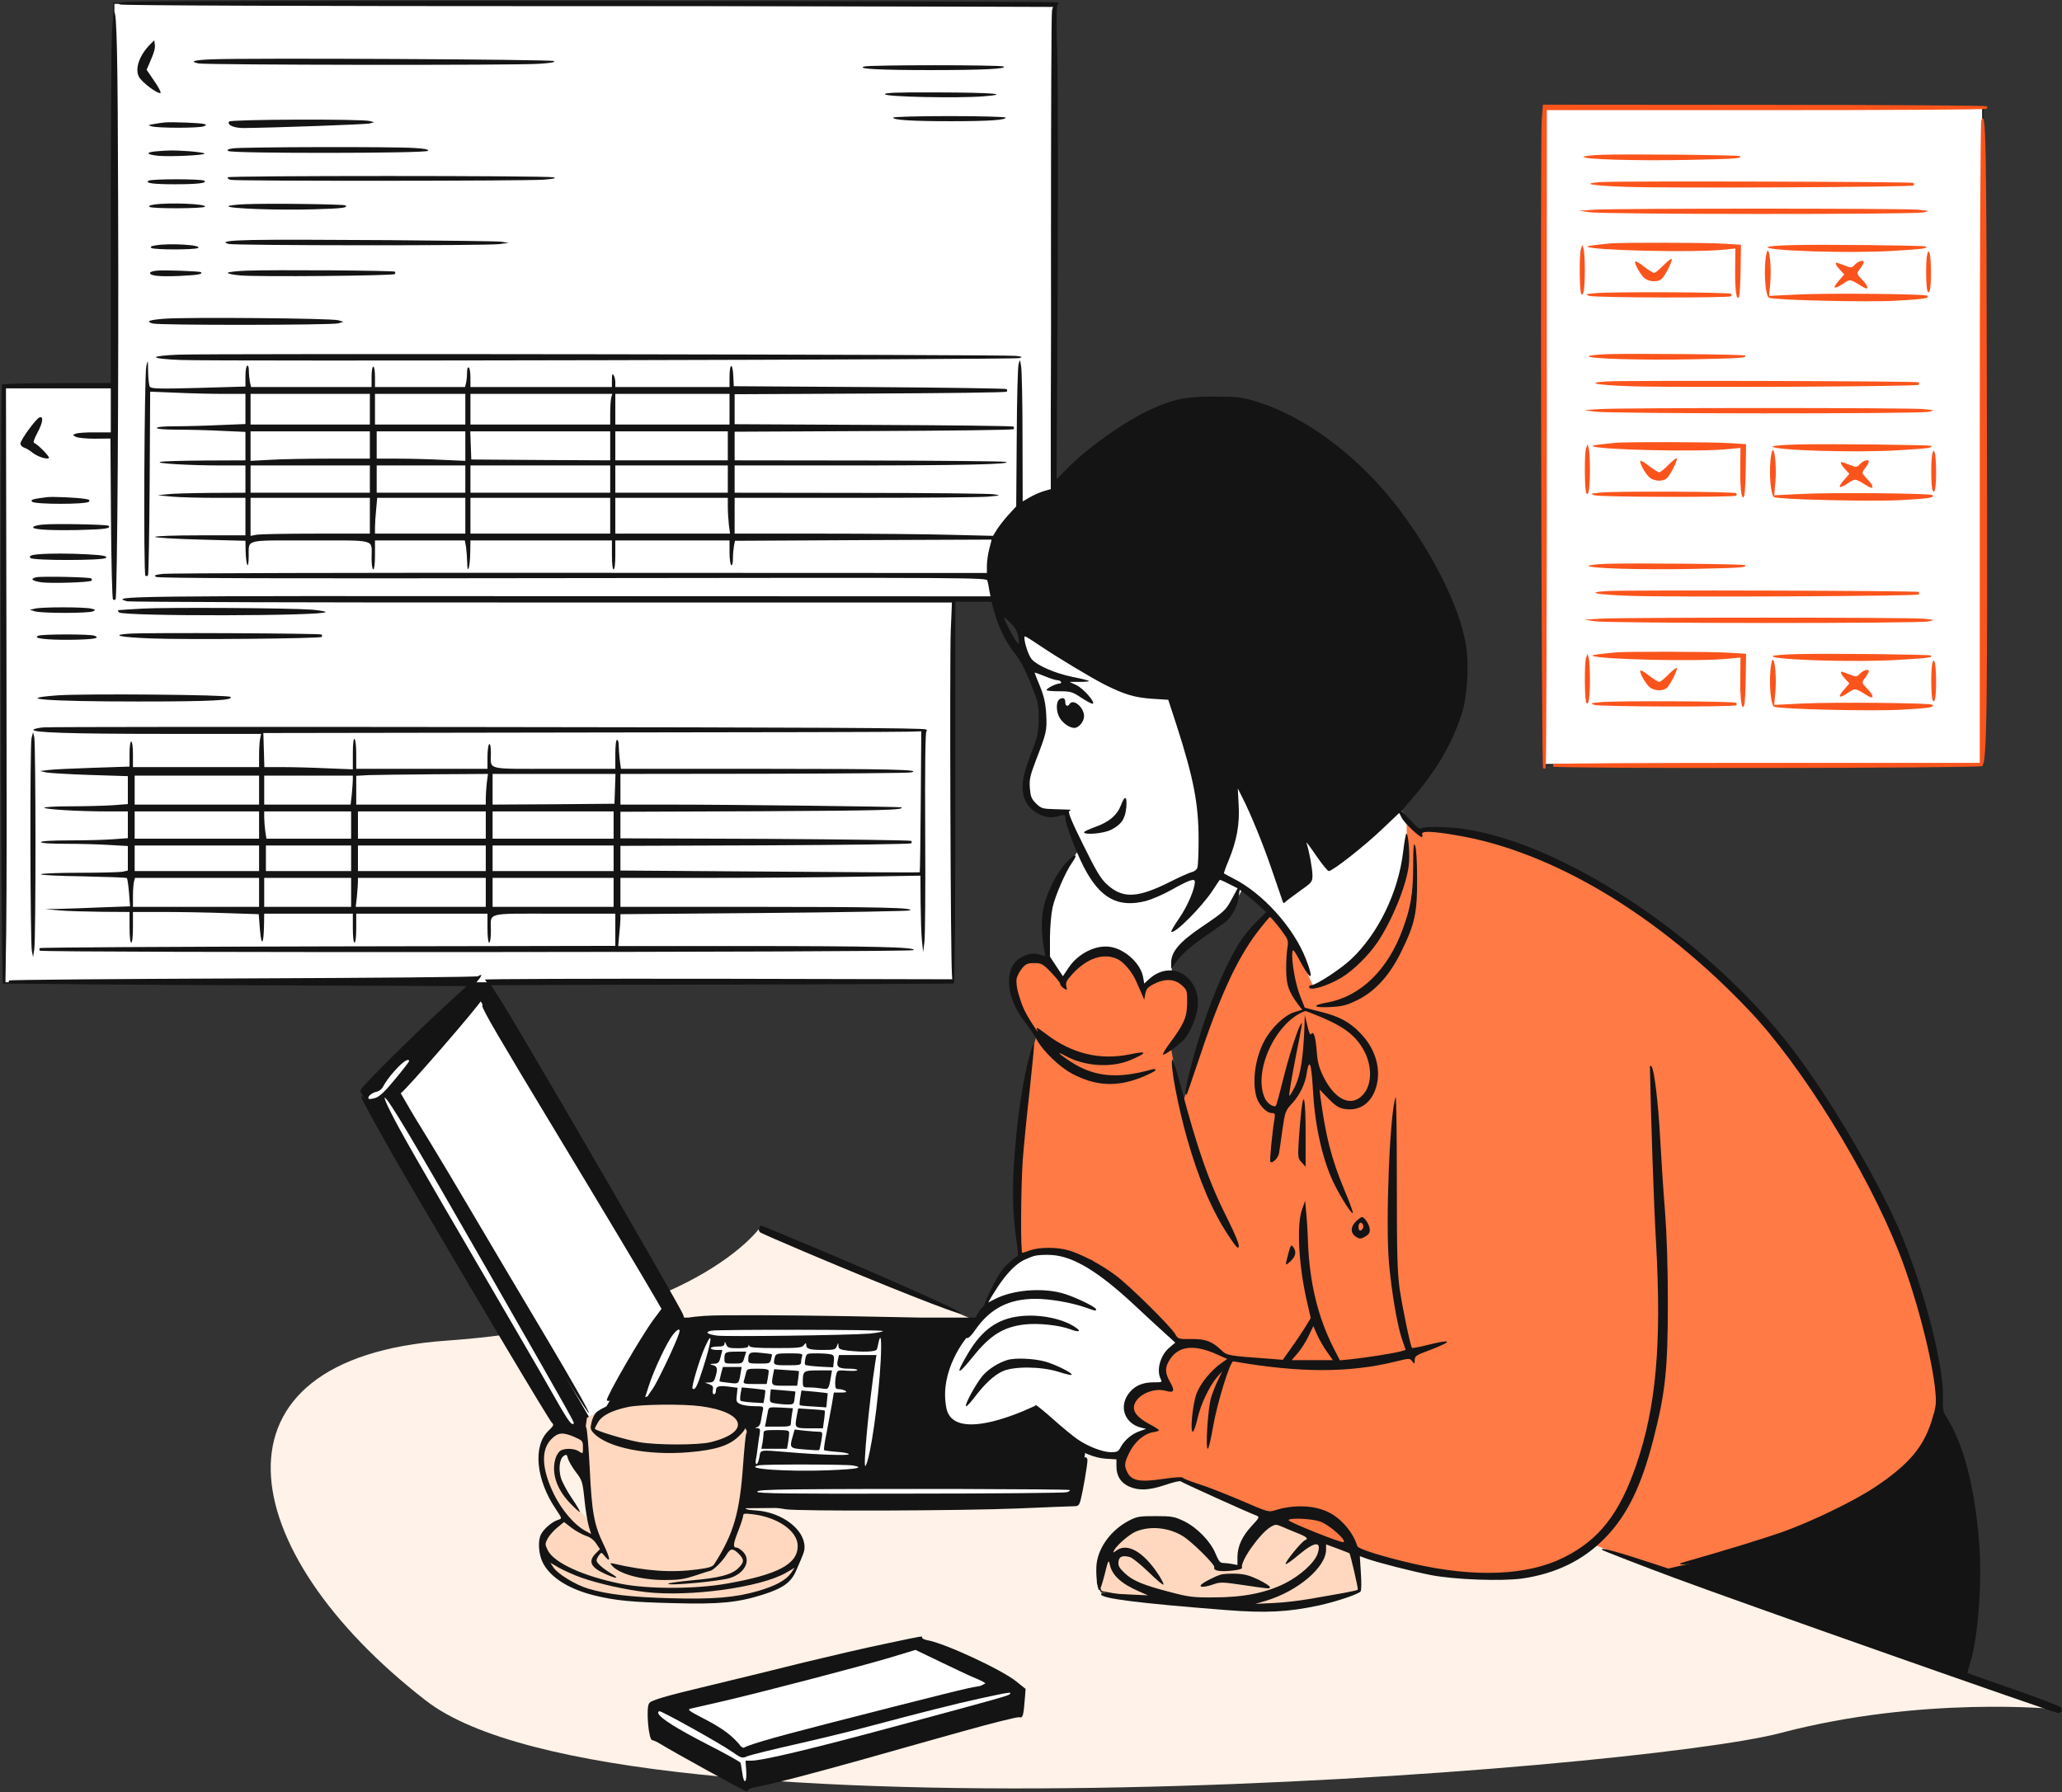<?xml version="1.0" encoding="UTF-8"?> <svg xmlns="http://www.w3.org/2000/svg" width="1613" height="1402" viewBox="0 0 1613 1402" fill="none"><rect x="0" y="0" width="1613" height="1402" fill="#333333" stroke="none"/><g clip-path="url(#clip0_243_4515)"><path d="M1392.66 1355.89C1503.77 1326.59 1608.27 1337.19 1608.27 1337.19L762.911 1033.16L594.557 960.354C594.557 960.354 542.54 1035.21 349.301 1048.88C156.063 1062.55 181.201 1212.67 333.143 1330.5C485.085 1448.32 1281.55 1385.19 1392.66 1355.89Z" fill="#FFF2E8"></path><path d="M377.563 761.949L281.964 854.193L389.641 1039.39L457.031 1155.86L580.091 1180.03L841.583 1177.89L847.174 1148.82L850.528 1124.22L764.992 1030.86H535.218L377.563 761.949Z" fill="#141414"></path><path d="M559.468 1319.81L508.682 1331.72V1358.7L524.156 1366.23L580.893 1399.17L798.319 1340.44L800.699 1322.59L770.149 1305.13L718.966 1281.72L559.468 1319.81Z" fill="#141414"></path><path d="M1348.17 1215.35L1297.94 1225.07L1533.88 1313.04L1540.31 1293.74L1543.44 1255.05V1191.85L1534.53 1137.57L1517.51 1106.78L1489.15 1152.96L1420.28 1191.85L1348.17 1215.35Z" fill="#141414"></path><path d="M376.015 783.454L313.24 854.952L397.309 999.493L460.804 1108.67L472.419 1103.64L519.266 1024.27L389.566 805.135L376.015 783.454Z" fill="white"></path><path d="M535.735 1337L591.543 1322.55L716.722 1289.19L773.42 1316.1L763.414 1321.66L581.315 1368.13L535.735 1337Z" fill="white"></path><path d="M825.753 4.922L88.982 2.51V303.325H3.8V769.013H745.403V469.781H822.478V316.926L825.753 4.922Z" fill="white"></path><path d="M1208.63 84.066H1551.04V598.2H1208.63V84.066Z" fill="white"></path><path d="M535.735 1337L591.543 1322.55L716.722 1289.19L773.42 1316.1L763.414 1321.66L581.315 1368.13L535.735 1337Z" stroke="#141414"></path><path d="M825.753 4.922L88.982 2.51V303.325H3.8V769.013H745.403V469.781H822.478V316.926L825.753 4.922Z" stroke="#141414"></path><path d="M1208.63 84.066H1551.04V598.2H1208.63V84.066Z" stroke="#141414"></path><path fill-rule="evenodd" clip-rule="evenodd" d="M430.13 1121.74L438.389 1116.38L457.139 1123.3L459.148 1109.24L474.996 1101.2L508.032 1095.85L543.747 1097.63L577.453 1105.67L585.265 1121.96L583.926 1153.21L580.355 1182.9H594.864L616.069 1192.5L626.784 1208.57L622.319 1224.2L618.748 1234.02L604.462 1242.95L568.078 1252.1H510.934L467.63 1246.96L435.041 1233.35L424.773 1214.82V1199.87L441.29 1187.59L430.13 1167.72L423.21 1145.85L426.112 1127.32L430.13 1121.74ZM443.969 1135.13L459.148 1139.37V1171.52L462.049 1191.16L442.853 1170.18L435.933 1153.21V1140.71L443.969 1135.13Z" fill="#FFD8BF"></path><path d="M858.457 1238L864.869 1211.07L883.676 1193.54L919.581 1190.55L956.341 1226.03H970.02L977.714 1205.94L1003.36 1184.14H1037.56L1057.65 1205.94L1063.2 1245.26L1020.03 1256.38H967.027L893.935 1251.25L861.449 1245.26L858.457 1238Z" fill="#FFD8BF" stroke="#141414"></path><path d="M799.919 751.519H817.406L823.15 756.598L831.132 768.737L836.454 760.921L851.42 746.454L867.384 743.793L884.346 753.937L893.492 772.562L895.987 771.231L908.459 763.582H923.259L930.908 778.881V799.501L915.776 818.791L920.598 844.899L925.421 862.527L936.913 824.871L968.691 743.003L993.365 713.986L1019.82 752.873L1027.51 771.823L1051.79 756.031L1076.66 730.765L1090.88 705.104L1099.76 665.033V641.543L1108.73 650.309L1122.42 647.894L1168.7 657.553L1229.47 680.492L1289.43 716.309L1349.8 766.211L1403.32 828.187L1441.95 884.126L1479.78 958.175L1506.34 1028.6L1517.21 1082.53L1513.59 1117.94L1495.48 1143.7L1450 1176.3L1358.65 1214.93L1298.69 1228.61L1244.76 1207.69L1220.58 1224.73L1156.61 1234.1L1096.3 1224.73L1006.65 1192.13L923.928 1157.49L887.253 1161.97L876.659 1148.93L883.179 1128.15L897.848 1117.56L891.328 1113.89L883.179 1102.48L891.328 1087.4L912.111 1085.36L909.258 1076.4L912.111 1061.73L923.928 1051.95L897.848 1025.46L854.246 985.935L823.684 977.785L796.382 985.935V950.075V898.323L805.347 828.642L810.644 811.119L799.919 787.744L792.424 764.635L799.919 751.519Z" fill="#FF7A45"></path><path d="M800.627 511.402L797.954 490.012H898.811L1068.69 595.618L1100.38 639.423V675.393L1087.92 714.568L1063.12 752.043L1027.1 771.296L1009.99 733.328L972.683 694.199L967.154 704.318L948.099 723.663L918.072 749.647L915.762 764.083H909.121L893.242 774.766L887.467 758.02L871.876 745.317L853.687 747.049L831.456 768.703L819.329 751.668L817.308 713.269L834.317 678.333L844.91 663.512L834.317 634.932H812.927L804.103 620.761V602.846L815.868 570.226L812.927 542.418L800.627 511.402Z" fill="white"></path><path d="M899.523 1027.79L925.762 1050.5L916.394 1054.72L908.3 1072.17L913.612 1084.56H894.135L882.752 1094.68L884.776 1108.59L902.482 1117.7L884.776 1126.05L876.681 1138.69H865.804L834.945 1126.05L809.903 1099.74C809.903 1099.74 746.414 1131.36 740.343 1101.76C734.271 1072.17 756.278 1046.37 756.278 1046.37L769.431 1027.79L775.378 1012.51L791.826 989.406L820.806 977.657L854.095 989.406L899.523 1027.79Z" fill="white"></path><path d="M98.666 1.5C92.666 2.166 91.866 2.566 93.999 3.5C95.733 4.3 232.266 4.833 460.266 4.833H823.866L822.933 8.166C822.4 10.033 822.133 94.966 822.133 196.966L822.266 382.566L816.799 384.166C813.866 384.966 808.799 387.233 805.733 388.966L800 392.3L799.866 342.566C799.866 315.233 799.333 290.167 798.799 286.833C797.866 280.833 797.866 280.833 796.799 284.833C796.133 286.966 795.466 312.966 795.333 342.566L794.933 396.166L789.066 402.566C785.866 406.033 781.866 411.233 780 414.033L776.799 419.233L744.133 418.433C726.133 417.9 680.533 417.5 643.066 417.5H574.666V403.5V389.5H668.4C720 389.5 767.066 389.1 772.799 388.566C783.066 387.633 783.2 387.633 777.333 386.7C774 386.166 727.066 385.633 673.066 385.633L574.666 385.5V374.833V364.166H663.066C751.2 364.166 793.066 363.233 786.666 361.366C784.799 360.833 736.4 360.433 679.066 360.3L574.666 360.166V348.966V337.766L683.2 337.233C742.933 336.966 792.266 336.433 792.799 335.766C793.333 335.233 793.333 334.433 792.799 333.766C792.266 333.233 742.933 332.7 683.2 332.433L574.666 331.9V320.166V308.433L680.533 307.9C738.799 307.633 786.933 307.1 787.466 306.433C788 305.9 788 305.1 787.466 304.433C786.933 303.9 738.666 303.233 680.266 302.833L574 302.167L573.6 293.766C573.066 283.233 570.666 284.167 570.666 294.966V302.833H526H481.333V299.1C481.333 297.1 480.666 294.566 480 293.5C479.066 292.033 478.666 292.966 478.666 297.1V302.833H423.333H367.999V295.633C367.999 291.633 367.466 287.9 366.666 287.5C365.866 286.966 365.333 288.7 365.333 291.766C365.333 294.566 364.933 298.167 364.533 299.766L363.733 302.833H328.533H293.333V294.833C293.333 290.433 292.799 286.833 291.999 286.833C291.199 286.833 290.666 290.433 290.666 294.833V302.833H243.466H196.399L195.466 298.7C195.066 296.433 194.666 292.433 194.666 289.9C194.666 287.233 194.133 285.633 193.333 286.167C192.533 286.566 191.999 290.433 191.999 294.7V302.433L155.199 303.5C124.933 304.3 118.133 304.167 117.199 302.566C116.533 301.633 115.999 296.3 115.866 290.833C115.733 280.966 115.733 280.966 114.399 286.833C112.933 293.9 112.133 448.833 113.733 450.3C114.266 450.833 115.066 450.833 115.733 450.3C116.266 449.766 116.799 417.1 117.066 377.9L117.466 306.433L137.599 307.233C148.666 307.766 165.466 308.167 174.933 308.167H191.999V319.9V331.766L171.733 332.566C160.666 333.1 145.066 333.5 137.066 333.5C128.399 333.5 122.666 334.033 122.666 334.833C122.666 335.633 129.066 336.166 139.066 336.166C148.133 336.166 163.733 336.566 173.733 337.1L191.999 337.9V349.1V360.166L160.399 360.3C142.933 360.433 127.199 360.833 125.333 361.366C121.066 362.566 148.399 364.166 173.599 364.166H191.999V374.833V385.5L165.066 385.633C150.133 385.766 134.666 386.166 130.666 386.7L123.333 387.5L134.666 388.566C140.933 389.1 156.399 389.5 169.066 389.5H191.999V404.166V418.833H156.666C137.066 418.833 121.333 419.366 121.333 420.033C121.333 420.7 137.199 421.633 156.666 422.166L191.999 423.1L192.133 430.7C192.399 442.3 194.399 446.833 194.533 435.9C194.799 421.5 189.866 422.833 242.666 422.833C295.599 422.833 290.666 421.5 290.666 436.3C290.666 441.5 291.199 445.5 291.999 445.5C292.799 445.5 293.333 440.833 293.333 434.166V422.833H328.533H363.599L364.533 427.766C364.933 430.566 365.333 436.166 365.466 440.166C365.599 450.7 367.733 443.633 367.866 431.766L367.999 422.833H423.333H478.666V434.166C478.666 440.833 479.199 445.5 480 445.5C480.799 445.5 481.333 440.833 481.333 434.166V422.833H526H570.666V432.033C570.666 437.233 571.333 441.766 572 442.166C572.799 442.7 573.333 440.7 573.333 437.1C573.333 433.766 573.733 429.366 574.133 427.1L574.933 423.1L675.2 422.566C730.266 422.3 775.466 422.166 775.599 422.166C775.733 422.166 774.933 425.5 773.866 429.5C772.799 433.5 772 439.366 772 442.433V448.3L453.733 448.166C278.533 448.033 131.866 448.433 127.466 448.966C121.066 449.766 120.133 450.166 122.133 451.366C123.999 452.433 214.533 452.7 448.133 452.3C763.066 451.9 771.733 451.9 772.4 454.3C772.799 455.766 773.466 458.966 773.866 461.766L774.799 466.566L437.733 466.433C100.266 466.166 84.799 466.3 99.333 470.433C101.599 470.966 247.599 471.5 423.999 471.366H744.666L743.733 493.366C742.799 516.033 743.599 753.1 744.666 761.5L745.2 766.167L561.6 765.766C460.666 765.633 378.666 765.9 379.333 766.433C380.133 767.1 383.333 772.833 386.666 779.5C393.999 794.433 417.999 836.033 481.599 944.7C526.133 1020.7 536.799 1037.63 534.4 1028.57C533.199 1024.03 405.999 804.966 391.199 781.766L383.999 770.833L444.4 770.566C477.466 770.433 558.799 770.3 624.933 770.167C691.2 770.033 745.733 769.5 746.266 768.966C746.933 768.433 747.333 701.1 747.333 619.366V470.833H761.466H775.599L777.866 479.1C781.2 490.966 787.2 503.1 794 511.5C797.866 516.166 802 523.9 806.133 534.433C812.133 549.233 812.533 550.833 812.533 562.166C812.4 573.233 812 575.5 806.266 590.433C799.466 608.033 798.266 617.5 801.866 625.9C805.733 635.233 817.733 641.366 826.666 638.833C832.933 637.1 833.333 637.1 833.333 640.033C833.333 644.433 841.333 665.633 847.733 678.166C860.4 702.833 874.533 710.566 896.666 704.833C901.066 703.633 910.133 699.766 916.666 696.033C930.533 688.3 934.666 686.966 934.666 689.9C934.666 695.5 928.933 708.966 922.666 718.033C918.799 723.633 915.866 728.566 916.266 728.966C918.533 731.233 940.133 709.633 948.666 696.566C951.466 692.3 953.866 688.7 954.133 688.433C954.266 688.166 957.466 689.5 961.2 691.5L968.133 694.966L963.866 702.833C958.799 712.3 958.266 712.833 939.6 725.5C922.666 736.966 916 744.833 916.133 753.366V758.167L918.4 754.833C923.6 747.233 930.266 741.1 943.066 732.3C950.533 727.1 957.6 722.166 958.799 721.233C963.333 717.633 968 708.966 968.799 702.7L969.733 696.166L973.333 698.833C975.333 700.166 980 704.166 983.733 707.5L990.533 713.633L982.799 721.233C978.533 725.366 972.799 732.433 970 736.833C960.933 750.833 949.6 776.3 941.466 800.966C932 829.5 924.533 860.833 928.4 856.033C928.666 855.766 932.4 844.966 936.666 832.166C953.733 780.566 966.933 751.5 983.066 729.9C988.266 723.1 992.933 717.5 993.466 717.5C994 717.5 997.466 721.5 1001.33 726.433C1007.87 735.233 1008 735.633 1007.07 741.5C1006.53 744.833 1006 752.566 1006.13 758.833C1006.27 770.833 1008 775.633 1015.2 785.5L1018.67 790.033L1012.53 791.9C1005.07 794.033 994.4 804.167 989.066 814.3C982 827.366 979.333 845.766 982.799 858.033C984.533 864.3 990.666 870.833 994.799 870.833C997.333 870.833 997.6 871.366 996.933 875.766C995.066 886.966 993.066 908.3 993.733 908.966C995.333 910.566 1000 905.9 1000.53 902.166C1000.93 900.033 1002.13 891.633 1003.2 883.633C1005.2 869.766 1005.6 868.833 1010.8 863.233C1016.8 856.7 1021.07 847.766 1022.27 839.233C1022.67 836.033 1023.47 833.1 1024.13 832.833C1025.33 832.033 1026.27 838.566 1027.33 856.833C1029.07 883.5 1035.2 909.5 1044.13 927.233C1049.6 938.033 1057.33 950.033 1058.27 949.1C1058.67 948.7 1055.6 940.3 1051.47 930.566C1041.47 906.566 1036.93 888.7 1032.8 857.366L1032.27 852.433L1039.07 859.5C1044.13 864.7 1047.33 866.833 1051.07 867.5C1064.27 870.033 1074.4 862.033 1077.33 847.1C1079.87 833.766 1074.93 819.366 1064.13 808.3C1055.6 799.5 1047.73 795.233 1033.2 791.633L1020.67 788.433L1016.93 778.966C1013.2 769.366 1010.13 751.633 1010.93 744.966C1011.33 741.9 1012.27 743.233 1018 753.766C1025.87 768.3 1027.87 766.433 1021.6 750.433C1012 725.766 988 698.966 964.666 687.233C961.066 685.366 957.733 683.633 957.466 683.366C957.2 683.233 958.799 678.566 961.066 673.233C967.466 657.766 969.866 644.566 968.933 629.633L968.266 616.833L971.6 623.5C978.4 636.7 988.4 661.233 995.466 682.166C999.466 693.9 1003.07 704.433 1003.47 705.5C1003.87 706.7 1004.53 706.833 1005.07 706.033C1005.6 705.366 1010.67 701.5 1016.27 697.5C1026.27 690.433 1026.67 690.033 1026.67 684.833C1026.67 679.766 1024 665.233 1022 659.5C1021.47 658.033 1024.8 662.433 1029.33 669.1C1034 675.9 1038.53 681.5 1039.47 681.5C1042.4 681.5 1066.93 662.3 1081.07 648.833L1094.53 636.033L1096.53 639.9C1098.53 643.9 1110.13 654.833 1112.13 654.833C1112.8 654.833 1112.93 653.9 1112.53 652.833C1111.33 649.9 1120 650.166 1140.13 653.633C1214.67 666.3 1297.87 716.166 1368.4 790.7C1409.2 833.633 1460.27 916.033 1485.2 979.1C1498.67 1013.1 1511.87 1063.9 1514 1089.5C1514.8 1098.43 1514.4 1100.97 1510.8 1112.43C1504.13 1132.83 1492.8 1146.03 1466.67 1163.5C1450.93 1174.03 1418.27 1189.9 1395.47 1198.17C1381.2 1203.23 1352.4 1212.17 1318.67 1221.77C1306.93 1225.1 1319.87 1224.57 1337.47 1220.97C1399.2 1208.43 1461.73 1180.3 1492.13 1151.1C1503.47 1140.3 1509.47 1131.9 1512.27 1123.1C1513.2 1119.9 1514.67 1117.77 1515.47 1118.03C1516.4 1118.43 1517.47 1116.83 1518 1114.43C1518.8 1110.3 1518.93 1110.43 1522.8 1120.17C1536.93 1156.03 1542 1187.5 1541.87 1236.83C1541.73 1262.7 1541.2 1272.57 1538.8 1288.17C1537.2 1298.7 1535.73 1307.5 1535.6 1307.63C1535.47 1307.77 1501.73 1295.9 1460.67 1281.37C1310.93 1228.3 1247.07 1207.1 1253.47 1212.7C1254.27 1213.37 1285.6 1225.5 1310 1234.57C1358.93 1252.83 1607.07 1340.17 1609.87 1340.17C1612.8 1340.17 1613.87 1337.5 1611.87 1335.63C1610.8 1334.7 1594.13 1328.3 1574.67 1321.5C1555.2 1314.7 1539.2 1309.1 1539.07 1308.97C1538.93 1308.83 1539.87 1305.1 1541.33 1300.57C1547.47 1280.57 1550.67 1236.97 1548.13 1206.17C1544.53 1161.63 1535.6 1128.43 1521.6 1106.97C1520 1104.57 1519.6 1101.1 1519.87 1093.5C1520.67 1069.9 1506.27 1012.57 1488.53 968.833C1471.73 927.766 1433.2 861.633 1402.27 820.966C1332.67 729.633 1209.87 650.833 1131.2 647.233C1121.33 646.7 1114.13 646.966 1112.67 647.766C1110.67 648.966 1109.07 647.9 1103.33 641.766L1096.4 634.3L1105.6 623.633C1123.73 602.7 1136 581.5 1143.33 558.833C1147.87 544.966 1149.33 520.7 1146.67 504.433C1141.87 474.166 1118.67 428.566 1089.6 392.166C1059.47 354.433 1018.93 324.966 982 313.9C971.333 310.7 967.733 310.3 950 310.3C927.866 310.167 918 312.167 900.266 320.3C881.066 328.966 852.533 348.966 836.266 365.1L826.533 374.833L827.333 229.233C827.733 149.1 827.599 65.766 827.066 44.166C826.266 18.3 826.4 4.566 827.2 3.9C828 3.366 828.133 2.433 827.466 1.9C826.266 0.7 109.466 0.166 98.666 1.5ZM289.333 320.166V332.166H242.666H195.999V320.166V308.167H242.666H289.333V320.166ZM363.999 320.166V332.166H328.666H293.333V320.166V308.167H328.666H363.999V320.166ZM478.133 311.1C477.733 312.833 477.333 318.166 477.333 323.1V332.166H422.666H367.999V320.166V308.167H423.466H478.933L478.133 311.1ZM570.666 320.166V332.166H526H481.333V320.166V308.167H526H570.666V320.166ZM289.333 348.166V358.833H257.733C240.266 358.833 219.199 359.233 211.066 359.766L195.999 360.566V349.1V337.5H242.666H289.333V348.166ZM363.999 349.1V360.566L345.733 359.766C335.733 359.233 320.133 358.833 311.066 358.833H294.666V348.166V337.5H329.333H363.999V349.1ZM477.333 348.833V360.166L423.066 359.9L368.666 359.5L368.266 348.433L367.866 337.5H422.666H477.333V348.833ZM569.333 348.833V360.166H525.333H481.333V348.833V337.5H525.333H569.333V348.833ZM289.333 374.833V385.5H242.666H195.999V374.833V364.166H242.666H289.333V374.833ZM363.999 374.833V385.5H329.333H294.666V374.833V364.166H329.333H363.999V374.833ZM477.333 374.833V385.5H422.666H367.999V374.833V364.166H422.666H477.333V374.833ZM569.333 374.833V385.5H525.333H481.333V374.833V364.166H525.333H569.333V374.833ZM289.333 403.5V417.5H247.733C224.799 417.5 203.733 417.9 201.066 418.3L195.999 419.233V404.3V389.5H242.666H289.333V403.5ZM363.999 403.5V417.5H328.666H293.333V412.433C293.333 409.766 293.733 403.5 294.266 398.433L295.066 389.5H329.466H363.999V403.5ZM477.333 403.5V417.5H422.666H367.999V403.5V389.5H422.666H477.333V403.5ZM569.333 396.433C569.333 400.3 569.733 406.7 570.133 410.433L571.066 417.5H526.133H481.333V403.5V389.5H525.333H569.333V396.433ZM796.666 498.833C797.466 504.566 797.333 504.7 795.333 502.166C792.933 499.233 785.333 484.833 785.333 483.233C785.333 482.7 787.733 484.566 790.533 487.5C794.533 491.5 796 494.3 796.666 498.833ZM814 505.5C829.2 515.633 853.733 530.3 864.133 535.633C879.6 543.366 887.6 545.766 901.333 546.7L913.866 547.5L920.4 567.5C933.733 608.966 937.6 628.833 937.6 657.1C937.6 667.366 937.2 677.1 936.666 678.7C936.266 680.3 934.266 681.9 932.266 682.3C930.266 682.833 922.666 686.166 915.333 689.9C889.6 702.833 878.133 703.233 865.733 691.766C860.933 687.366 857.333 681.233 847.333 660.966C838.4 642.966 835.2 635.233 836.4 634.566C837.333 634.033 837.733 633.5 837.333 633.5C836.933 633.5 831.733 633.233 825.733 633.1C815.333 632.833 814.533 632.566 810.4 628.566C806.799 624.966 806.133 623.1 805.599 616.433C805.066 609.766 805.866 606.7 810.4 594.7C818.666 573.233 819.066 571.633 818.4 558.966C817.866 550.166 816.799 545.1 813.599 537.1C811.2 531.366 809.333 526.566 809.333 526.3C809.333 526.033 812.799 527.233 817.066 528.966C821.2 530.7 825.733 532.166 826.933 532.166C828.133 532.166 829.599 532.7 830 533.5C830.4 534.166 829.866 534.833 828.666 534.833C826 534.833 818.666 538.566 818.666 539.9C818.666 540.433 823.066 540.833 828.4 540.833C837.6 540.833 838.799 541.233 845.866 545.9C850.133 548.7 854.133 550.833 854.799 550.566C857.2 549.766 847.333 538.433 842 536.033L836.666 533.5H844.533C848.933 533.5 852.133 533.233 851.733 532.7C851.333 532.3 845.333 530.833 838.533 529.5C825.2 526.7 811.599 520.833 807.2 515.9C804.666 513.233 801.333 503.233 801.333 498.833C801.333 497.1 801.599 497.233 814 505.5ZM1032.8 795.5C1052 803.5 1061.2 810.7 1067.47 822.966C1073.6 835.1 1073.07 849.1 1066.13 856.566C1057.07 866.433 1044.53 860.7 1035.47 842.833C1031.87 835.5 1030.67 831.366 1030 822.433C1029.07 810.566 1027.47 806.167 1025.6 809.1C1024.93 810.167 1023.87 807.633 1022.67 802.433L1020.67 794.167L1020.4 803.5C1019.47 827.1 1017.47 840.566 1013.33 849.366C1011.07 854.033 1008.93 857.633 1008.53 857.233C1008.13 856.833 1010.27 844.033 1013.2 828.833C1019.2 798.566 1019.2 798.433 1017.2 801.9C1014.53 806.566 1007.87 827.633 1003.33 846.033C1000.8 856.3 998.4 864.833 998.133 865.1C996.666 866.7 991.733 863.633 989.866 860.033C979.333 839.633 997.6 799.366 1021.07 790.966C1021.33 790.833 1026.53 792.966 1032.8 795.5Z" fill="#141414"></path><path d="M828.933 546.967C825.866 548.833 826 557.1 829.2 562.033C832 566.3 836.666 569.367 840.4 569.5C843.866 569.5 848 564.567 848 560.3C848 553.367 839.466 546.3 836.666 550.833C835.333 553.1 833.333 552.3 833.333 549.633C833.333 546.3 831.866 545.367 828.933 546.967Z" fill="#141414"></path><path d="M876.8 630.167C873.733 637.9 867.6 643.1 856.8 646.967C852 648.7 848 650.567 848 651.1C848 653.5 863.6 652.167 869.333 649.1C877.2 645.1 880.267 640.567 881.067 631.5C881.733 622.567 879.867 621.9 876.8 630.167Z" fill="#141414"></path><path d="M87.6 26.433C87.067 35.9 86.667 101.1 86.667 171.633V299.633L44.533 299.767C21.467 299.767 2.133 300.3 1.6 300.833C-4.94719e-05 302.433 0.667 765.767 2.267 769.5C5.067 776.167 5.467 738.167 5.067 521.5L4.667 303.5H45.733H86.667V320.967V338.3H74.4C67.6 338.167 60.8 338.7 59.333 339.233C56.667 340.3 56.667 340.3 59.333 341.767C60.8 342.567 67.467 343.233 74.133 343.233L86.4 343.1L86.8 405.5C87.067 439.9 87.733 468.433 88.4 468.967C88.933 469.5 89.733 469.5 90.4 468.967C91.733 467.5 92.933 299.1 92.4 158.167C92.133 42.3 91.333 9.5 89.333 9.5C88.8 9.5 88 17.1 87.6 26.433Z" fill="#141414"></path><path d="M117.734 34.433C109.067 43.1 105.334 53.633 108.667 60.033C110.8 64.3 123.6 73.9 125.6 72.7C126.134 72.3 124 68.167 120.667 63.367L114.667 54.567L116.8 49.767C120.667 40.833 121.6 37.633 121.067 34.567L120.667 31.5L117.734 34.433Z" fill="#141414"></path><path d="M165.333 46.433C151.6 46.967 148 48.166 155.333 49.633C161.733 50.833 403.066 51.233 421.733 49.9C430.533 49.367 434.4 48.7 433.466 47.767C432.133 46.433 191.2 45.233 165.333 46.433Z" fill="#141414"></path><path d="M676 52.033C669.733 53.9 688.4 54.833 728 54.833C768.533 54.833 788 53.9 785.067 52.033C782.933 50.7 680.667 50.7 676 52.033Z" fill="#141414"></path><path d="M692.267 73.767C692.934 75.767 748.934 76.967 769.334 75.367C791.2 73.633 777.067 72.433 732.934 72.3C700.534 72.167 691.867 72.567 692.267 73.767Z" fill="#141414"></path><path d="M1206 94.033C1204.8 110.833 1205.73 599.767 1207.07 600.967C1207.6 601.5 1208.4 601.5 1209.07 600.967C1209.6 600.433 1210 484.3 1210 343.1V86.167H1381.6C1475.87 86.167 1553.6 85.767 1554.13 85.1C1554.67 84.567 1554.67 83.767 1554.13 83.1C1553.6 82.567 1475.2 82.033 1380 82.033L1206.93 81.9L1206 94.033Z" fill="#FA541C"></path><path d="M698.667 92.033C698.667 93.9 713.6 94.833 743.867 94.833C773.734 94.833 786.667 93.9 786.667 92.033C786.667 91.367 766.934 90.833 742.667 90.833C718.534 90.833 698.667 91.367 698.667 92.033Z" fill="#141414"></path><path d="M1549.87 94.167C1549.2 95.633 1548.67 207.233 1548.67 346.833V596.833H1382.4C1291.07 596.833 1215.73 597.233 1215.2 597.767C1214.67 598.433 1214.67 599.233 1215.2 599.767C1216.93 601.5 1548.93 601.1 1550.67 599.367C1554.27 595.767 1554.8 554.433 1554.27 330.167C1553.87 103.233 1553.6 85.633 1549.87 94.167Z" fill="#FA541C"></path><path d="M179.2 95.1C177.467 97.767 182.934 100.167 190.534 100.167C215.334 99.9 286.534 97.367 289.334 96.567L292.667 95.633L289.334 94.7C283.334 92.967 180.267 93.367 179.2 95.1Z" fill="#141414"></path><path d="M129.334 95.767C126.8 96.033 122.534 96.567 120 97.1C115.6 97.9 115.467 97.9 118.667 98.833C123.2 100.3 156 100.3 159.334 98.833C161.467 98.033 161.6 97.633 160 97.1C157.6 96.167 135.734 95.367 129.334 95.767Z" fill="#141414"></path><path d="M182.667 116.033C178.133 116.7 177.2 117.1 178.667 118.167C181.6 120.167 332.667 120.033 334.667 118.033C335.733 116.967 332.8 116.3 323.867 115.767C308.933 114.7 191.067 114.967 182.667 116.033Z" fill="#141414"></path><path d="M121.733 118.433C113.467 119.233 114.667 120.967 123.867 121.9C133.467 122.7 160 121.5 160 120.167C160 119.633 154.533 118.833 147.733 118.3C135.6 117.5 132.4 117.5 121.733 118.433Z" fill="#141414"></path><path d="M1253.07 121.1C1245.07 121.367 1238.67 122.167 1238.67 122.7C1238.67 124.7 1279.2 125.9 1320.53 125.1C1357.47 124.3 1362.93 124.033 1361.07 122.167C1360.27 121.233 1271.47 120.433 1253.07 121.1Z" fill="#FA541C"></path><path d="M178.133 138.7C177.733 139.367 178.666 140.167 180.4 140.7C184.533 141.767 411.466 141.633 425.333 140.567C433.866 139.9 435.6 139.367 432.666 138.7C426.533 137.367 178.933 137.367 178.133 138.7Z" fill="#141414"></path><path d="M116.267 141.367C113.2 143.233 119.467 144.167 136.8 144.167C154.533 144.167 162.667 143.233 159.733 141.367C157.467 139.9 118.533 139.9 116.267 141.367Z" fill="#141414"></path><path d="M1253.07 142.433C1235.6 143.5 1244.27 145.233 1271.47 146.167C1304.27 147.367 1495.47 146.433 1496.8 145.1C1497.33 144.567 1497.33 143.767 1496.8 143.1C1495.73 142.167 1269.47 141.5 1253.07 142.433Z" fill="#FA541C"></path><path d="M120.667 160.033C117.2 160.567 115.867 161.233 117.067 161.9C119.333 163.367 158.8 163.233 160.267 161.767C162.533 159.5 132.267 158.3 120.667 160.033Z" fill="#141414"></path><path d="M191.734 159.767C184.534 160.033 178.667 160.833 178.667 161.367C178.667 163.233 218.134 164.567 245.067 163.767C268.267 163.1 272.134 162.567 270.267 160.7C269.334 159.767 209.734 158.967 191.734 159.767Z" fill="#141414"></path><path d="M1248 164.034L1235.33 164.834L1243.33 166.034C1254.13 167.767 1497.73 167.9 1504.67 166.167C1509.87 164.967 1509.87 164.967 1500 164.034C1487.87 162.967 1266 162.967 1248 164.034Z" fill="#FA541C"></path><path d="M197.333 187.767C178.267 188.167 172.8 189.1 178.667 190.833C182.933 192.167 380.8 192.3 390.667 190.967L398 190.033L392 189.1C385.6 188.3 227.733 187.1 197.333 187.767Z" fill="#141414"></path><path d="M1260 190.433C1246.27 191.767 1241.2 192.433 1241.73 192.967C1244.67 195.9 1324.53 197.767 1347.87 195.367L1357.47 194.433L1357.33 210.967C1357.07 227.5 1358.67 237.233 1360.53 231.5C1360.93 230.033 1361.47 220.433 1361.6 210.167L1361.87 191.5L1349.2 190.7C1336.27 189.767 1268.4 189.633 1260 190.433Z" fill="#FA541C"></path><path d="M121.333 192.033C118 192.567 117.2 193.233 118.533 194.033C120.8 195.5 152.533 195.5 154.933 194.033C158.533 191.633 132.133 190.033 121.333 192.033Z" fill="#141414"></path><path d="M1401.73 191.767C1391.2 192.033 1382.67 192.7 1382.67 193.367C1382.67 196.3 1447.2 198.3 1480.53 196.3C1504.53 194.833 1508 194.433 1506.53 192.833C1505.6 192.033 1424.8 191.1 1401.73 191.767Z" fill="#FA541C"></path><path d="M1236.67 194.833C1235.33 198.833 1235.47 227.633 1236.93 229.9C1238.67 232.7 1239.73 225.5 1239.73 211.5C1239.73 204.167 1239.33 196.7 1238.8 194.833L1237.87 191.5L1236.67 194.833Z" fill="#FA541C"></path><path d="M1380.93 204.3C1379.87 217.1 1381.33 231.9 1383.87 232.967C1388.53 234.833 1461.07 236.567 1483.73 235.233C1505.33 234.033 1509.6 233.367 1507.6 231.367C1506.27 229.9 1428.67 229.233 1405.6 230.433L1383.87 231.5L1384.8 221.233C1385.73 210.567 1384.53 196.167 1382.8 196.167C1382.13 196.167 1381.33 199.767 1380.93 204.3Z" fill="#FA541C"></path><path d="M1507.6 198.967C1506.27 203.633 1506.53 225.9 1507.87 227.9C1508.67 229.233 1509.2 228.967 1509.73 226.567C1510.93 222.3 1510.67 201.367 1509.47 198.3C1508.53 195.9 1508.4 195.9 1507.6 198.967Z" fill="#FA541C"></path><path d="M1301.33 207.5C1298.13 210.833 1294.8 213.5 1294 213.5C1293.07 213.5 1289.6 211.367 1286.13 208.7C1282.8 205.9 1279.6 204.167 1279.2 204.567C1278 205.767 1283.73 215.9 1286.93 218.033C1290.93 220.833 1297.73 220.7 1300.27 217.767C1303.2 214.567 1308.27 204.167 1307.73 202.7C1307.47 202.033 1304.67 204.167 1301.33 207.5Z" fill="#FA541C"></path><path d="M1451.07 206.967C1448.27 209.767 1448 209.767 1442.8 207.633C1439.73 206.433 1436.93 205.5 1436.67 205.5C1435.2 205.5 1436.27 207.767 1439.33 211.1L1442.67 214.7L1438.53 219.5C1433.07 225.633 1434.4 226.833 1441.47 222.167C1447.6 218.167 1446.67 218.033 1457.6 224.7C1462.13 227.367 1461.73 224.033 1456.93 219.1C1452.53 214.567 1452.27 214.033 1454.13 211.5C1455.33 210.033 1456.8 207.767 1457.47 206.433C1459.33 203.1 1454.67 203.367 1451.07 206.967Z" fill="#FA541C"></path><path d="M122.4 211.767C119.6 212.033 117.333 212.833 117.333 213.5C117.333 215.767 124.133 216.567 140.133 215.9C154.4 215.233 158.933 214.567 157.2 212.967C156.266 212.167 127.733 211.1 122.4 211.767Z" fill="#141414"></path><path d="M192.667 211.767C185.334 212.033 178.8 212.833 178.267 213.367C177.6 214.033 182 214.967 188.134 215.5C202.667 216.7 307.467 215.767 308.8 214.433C309.334 213.9 309.334 213.1 308.934 212.567C307.867 211.633 214 210.967 192.667 211.767Z" fill="#141414"></path><path d="M1248 229.367C1240 230.167 1239.6 230.3 1243.33 231.5C1248 232.967 1352.67 233.233 1354.13 231.767C1354.67 231.233 1354.67 230.433 1354.13 229.9C1352.93 228.567 1259.47 228.167 1248 229.367Z" fill="#FA541C"></path><path d="M128.4 249.367C116.4 250.3 113.733 251.5 119.466 253.1C124.8 254.567 259.733 254.433 264.666 252.967L268.666 251.767L264.666 250.567C260 248.967 144.8 248.033 128.4 249.367Z" fill="#141414"></path><path d="M139.333 277.5C129.2 277.9 122 278.7 122 279.5C122 280.3 129.867 281.233 141.333 281.633C167.333 282.833 793.067 281.367 797.333 280.167C800.133 279.367 799.867 279.1 794.667 278.433C786.933 277.367 162.267 276.433 139.333 277.5Z" fill="#141414"></path><path d="M1257.07 277.1C1249.07 277.367 1242.67 278.167 1242.67 278.7C1242.67 280.7 1283.2 281.9 1324.53 281.1C1361.47 280.3 1366.93 280.033 1365.07 278.167C1364.27 277.233 1275.47 276.433 1257.07 277.1Z" fill="#FA541C"></path><path d="M1257.07 298.433C1239.6 299.5 1248.27 301.233 1275.47 302.167C1308.27 303.367 1499.47 302.433 1500.8 301.1C1501.33 300.567 1501.33 299.767 1500.8 299.1C1499.73 298.167 1273.47 297.5 1257.07 298.433Z" fill="#FA541C"></path><path d="M1252 320.033L1239.33 320.833L1247.33 322.033C1258.13 323.767 1501.73 323.9 1508.67 322.167C1513.87 320.967 1513.87 320.967 1504 320.033C1491.87 318.967 1270 318.967 1252 320.033Z" fill="#FA541C"></path><path d="M30.933 326.567C28.267 327.367 16 344.3 16 346.967C16 348.3 17.333 349.767 19.067 350.3C20.667 350.833 23.6 352.567 25.6 354.3C29.333 357.233 36.933 359.767 38.267 358.3C39.2 357.5 29.467 347.5 26.933 346.7C25.733 346.3 26.4 344.033 29.333 338.433C33.467 330.833 34.267 325.367 30.933 326.567Z" fill="#141414"></path><path d="M1264 346.433C1250.27 347.767 1245.2 348.433 1245.73 348.967C1248.67 351.9 1328.53 353.767 1351.87 351.367L1361.47 350.433L1361.33 366.967C1361.07 383.5 1362.67 393.233 1364.53 387.5C1364.93 386.033 1365.47 376.433 1365.6 366.167L1365.87 347.5L1353.2 346.7C1340.27 345.767 1272.4 345.633 1264 346.433Z" fill="#FA541C"></path><path d="M1405.73 347.767C1395.2 348.033 1386.67 348.7 1386.67 349.367C1386.67 352.3 1451.2 354.3 1484.53 352.3C1508.53 350.833 1512 350.433 1510.53 348.833C1509.6 348.033 1428.8 347.1 1405.73 347.767Z" fill="#FA541C"></path><path d="M1240.67 350.833C1239.33 354.833 1239.47 383.633 1240.93 385.9C1242.67 388.7 1243.73 381.5 1243.73 367.5C1243.73 360.167 1243.33 352.7 1242.8 350.833L1241.87 347.5L1240.67 350.833Z" fill="#FA541C"></path><path d="M1384.93 360.3C1383.87 373.1 1385.33 387.9 1387.87 388.967C1392.53 390.834 1465.07 392.567 1487.73 391.234C1509.33 390.034 1513.6 389.367 1511.6 387.367C1510.27 385.9 1432.67 385.234 1409.6 386.434L1387.87 387.5L1388.8 377.234C1389.73 366.567 1388.53 352.167 1386.8 352.167C1386.13 352.167 1385.33 355.767 1384.93 360.3Z" fill="#FA541C"></path><path d="M1511.6 354.967C1510.27 359.633 1510.53 381.9 1511.87 383.9C1512.67 385.233 1513.2 384.967 1513.73 382.567C1514.93 378.3 1514.67 357.367 1513.47 354.3C1512.53 351.9 1512.4 351.9 1511.6 354.967Z" fill="#FA541C"></path><path d="M1305.33 363.5C1302.13 366.833 1298.8 369.5 1298 369.5C1297.07 369.5 1293.6 367.367 1290.13 364.7C1286.8 361.9 1283.6 360.167 1283.2 360.567C1282 361.767 1287.73 371.9 1290.93 374.033C1294.93 376.833 1301.73 376.7 1304.27 373.767C1307.2 370.567 1312.27 360.167 1311.73 358.7C1311.47 358.033 1308.67 360.167 1305.33 363.5Z" fill="#FA541C"></path><path d="M1455.07 362.966C1452.27 365.766 1452 365.766 1446.8 363.633C1443.73 362.433 1440.93 361.5 1440.67 361.5C1439.2 361.5 1440.27 363.766 1443.33 367.1L1446.67 370.7L1442.53 375.5C1437.07 381.633 1438.4 382.833 1445.47 378.166C1451.6 374.166 1450.67 374.033 1461.6 380.7C1466.13 383.366 1465.73 380.033 1460.93 375.1C1456.53 370.566 1456.27 370.033 1458.13 367.5C1459.33 366.033 1460.8 363.766 1461.47 362.433C1463.33 359.1 1458.67 359.366 1455.07 362.966Z" fill="#FA541C"></path><path d="M1252 385.367C1244 386.167 1243.6 386.3 1247.33 387.5C1252 388.967 1356.67 389.234 1358.13 387.767C1358.67 387.234 1358.67 386.434 1358.13 385.9C1356.93 384.567 1263.47 384.167 1252 385.367Z" fill="#FA541C"></path><path d="M36.667 388.967C25.2 390.434 23.6 390.967 25.2 392.567C27.333 394.7 67.333 394.7 69.467 392.567C70.667 391.367 69.867 390.834 66.533 390.3C59.6 389.234 41.2 388.434 36.667 388.967Z" fill="#141414"></path><path d="M33.333 410.433C30 410.7 26.8 411.5 26.133 412.166C24.133 414.166 36.667 415.1 60.4 414.7C82.133 414.166 87.067 413.5 84.933 411.366C83.867 410.3 41.867 409.5 33.333 410.433Z" fill="#141414"></path><path d="M38 433.233C25.467 433.633 21.867 434.566 23.867 436.566C26 438.7 80.8 438.566 82.8 436.566C83.867 435.5 82.267 434.833 77.2 434.3C67.2 433.366 49.067 432.833 38 433.233Z" fill="#141414"></path><path d="M1257.07 441.1C1249.07 441.367 1242.67 442.167 1242.67 442.7C1242.67 444.7 1283.2 445.9 1324.53 445.1C1361.47 444.3 1366.93 444.033 1365.07 442.167C1364.27 441.233 1275.47 440.433 1257.07 441.1Z" fill="#FA541C"></path><path d="M28.4 451.633C23.067 452.833 25.067 454.566 32.8 455.633C41.067 456.566 70.267 455.633 71.6 454.3C72 453.9 72 453.1 71.467 452.566C70.4 451.5 32.8 450.7 28.4 451.633Z" fill="#141414"></path><path d="M1257.07 462.433C1239.6 463.5 1248.27 465.233 1275.47 466.167C1308.27 467.367 1499.47 466.433 1500.8 465.1C1501.33 464.567 1501.33 463.767 1500.8 463.1C1499.73 462.167 1273.47 461.5 1257.07 462.433Z" fill="#FA541C"></path><path d="M27.333 476.167L23.333 477.1L27.333 478.3C32.533 479.9 69.2 479.9 72.666 478.3C75.066 477.233 74.933 476.967 71.333 476.167C66.133 474.833 32.533 474.833 27.333 476.167Z" fill="#141414"></path><path d="M111.334 476.166C101.867 476.7 93.467 477.233 92.667 477.366C92 477.366 92.267 478.3 93.067 479.1C96.267 482.3 254.667 482.033 254.667 478.833C254.667 478.3 249.734 477.5 243.734 476.966C225.067 475.633 129.734 475.1 111.334 476.166Z" fill="#141414"></path><path d="M1252 484.033L1239.33 484.833L1247.33 486.033C1258.13 487.767 1501.73 487.9 1508.67 486.167C1513.87 484.967 1513.87 484.967 1504 484.033C1491.87 482.967 1270 482.967 1252 484.033Z" fill="#FA541C"></path><path d="M101.066 495.767C85.866 496.833 93.733 498.567 118.4 499.5C145.066 500.567 250.266 499.633 251.6 498.3C252.133 497.9 252 497.1 251.466 496.433C250.4 495.5 114.533 494.833 101.066 495.767Z" fill="#141414"></path><path d="M30 497.367C24.933 499.367 35.733 500.7 54.933 500.567C73.2 500.3 79.066 499.367 73.866 497.367C70.533 496.033 33.466 496.033 30 497.367Z" fill="#141414"></path><path d="M1264 510.433C1250.27 511.767 1245.2 512.433 1245.73 512.967C1248.67 515.9 1328.53 517.767 1351.87 515.367L1361.47 514.433L1361.33 530.967C1361.07 547.5 1362.67 557.233 1364.53 551.5C1364.93 550.033 1365.47 540.433 1365.6 530.167L1365.87 511.5L1353.2 510.7C1340.27 509.767 1272.4 509.633 1264 510.433Z" fill="#FA541C"></path><path d="M1405.73 511.767C1395.2 512.033 1386.67 512.7 1386.67 513.367C1386.67 516.3 1451.2 518.3 1484.53 516.3C1508.53 514.833 1512 514.433 1510.53 512.833C1509.6 512.033 1428.8 511.1 1405.73 511.767Z" fill="#FA541C"></path><path d="M1240.67 514.833C1239.33 518.833 1239.47 547.633 1240.93 549.9C1242.67 552.7 1243.73 545.5 1243.73 531.5C1243.73 524.167 1243.33 516.7 1242.8 514.833L1241.87 511.5L1240.67 514.833Z" fill="#FA541C"></path><path d="M1384.93 524.3C1383.87 537.1 1385.33 551.9 1387.87 552.967C1392.53 554.833 1465.07 556.567 1487.73 555.233C1509.33 554.033 1513.6 553.367 1511.6 551.367C1510.27 549.9 1432.67 549.233 1409.6 550.433L1387.87 551.5L1388.8 541.233C1389.73 530.567 1388.53 516.167 1386.8 516.167C1386.13 516.167 1385.33 519.767 1384.93 524.3Z" fill="#FA541C"></path><path d="M1511.6 518.967C1510.27 523.633 1510.53 545.9 1511.87 547.9C1512.67 549.233 1513.2 548.967 1513.73 546.567C1514.93 542.3 1514.67 521.367 1513.47 518.3C1512.53 515.9 1512.4 515.9 1511.6 518.967Z" fill="#FA541C"></path><path d="M1305.33 527.5C1302.13 530.833 1298.8 533.5 1298 533.5C1297.07 533.5 1293.6 531.367 1290.13 528.7C1286.8 525.9 1283.6 524.167 1283.2 524.567C1282 525.767 1287.73 535.9 1290.93 538.033C1294.93 540.833 1301.73 540.7 1304.27 537.767C1307.2 534.567 1312.27 524.167 1311.73 522.7C1311.47 522.033 1308.67 524.167 1305.33 527.5Z" fill="#FA541C"></path><path d="M1455.07 526.966C1452.27 529.766 1452 529.766 1446.8 527.633C1443.73 526.433 1440.93 525.5 1440.67 525.5C1439.2 525.5 1440.27 527.766 1443.33 531.1L1446.67 534.7L1442.53 539.5C1437.07 545.633 1438.4 546.833 1445.47 542.166C1451.6 538.166 1450.67 538.033 1461.6 544.7C1466.13 547.366 1465.73 544.033 1460.93 539.1C1456.53 534.566 1456.27 534.033 1458.13 531.5C1459.33 530.033 1460.8 527.766 1461.47 526.433C1463.33 523.1 1458.67 523.366 1455.07 526.966Z" fill="#FA541C"></path><path d="M44.933 544.033C9.067 546.7 37.467 548.833 108 548.833C166 548.833 182.933 547.9 180.267 545.233C178.533 543.5 66 542.567 44.933 544.033Z" fill="#141414"></path><path d="M1252 549.366C1244 550.166 1243.6 550.3 1247.33 551.5C1252 552.966 1356.67 553.233 1358.13 551.766C1358.67 551.233 1358.67 550.433 1358.13 549.9C1356.93 548.566 1263.47 548.166 1252 549.366Z" fill="#FA541C"></path><path d="M34 569.1C30.4 569.367 26.8 570.167 26.267 570.833C23.867 573.1 54 574.167 127.734 574.167H204.267L203.467 578.033C203.067 580.167 202.667 585.9 202.667 590.967V600.167H153.334H104V590.167C104 584.433 103.467 580.167 102.667 580.167C101.867 580.167 101.334 584.3 101.334 590.033V599.767L73.067 600.7C57.467 601.233 41.734 601.9 38 602.433L31.334 603.233L36 604.3C38.534 604.833 54 605.767 70.267 606.3L100 607.233V618.167V629.1L87.734 630.033C81.067 630.433 66.4 630.833 55.067 630.833C43.867 630.833 34.667 631.367 34.667 631.9C34.667 633.233 61.6 634.833 84.4 634.833H100V645.367V655.767L89.067 656.567C82.934 657.1 67.6 657.5 55.067 657.5C40.534 657.5 32 658.033 32 658.833C32 659.633 39.467 660.167 51.734 660.167C62.667 660.167 78 660.567 85.734 661.1L100 661.9V671.5V681.1L95.867 682.033C93.6 682.433 78.267 682.833 61.867 682.833C45.334 682.833 32 683.367 32 684.033C32 684.7 46.934 685.367 65.2 685.633C83.467 686.033 98.8 686.567 99.2 686.967C99.734 687.367 100.4 692.567 100.934 698.433L101.734 709.1L79.334 709.9C66.934 710.433 52 710.967 46.134 711.1L35.334 711.233L46.667 712.3C52.934 712.833 67.734 713.233 79.734 713.367L101.334 713.5V725.5C101.334 732.567 101.867 737.5 102.667 737.5C103.467 737.5 104 732.567 104 725.5V713.5H128.4C141.734 713.5 163.867 713.9 177.467 714.433L202.4 715.233L203.334 727.367C204.534 741.1 206.267 739.1 206.534 723.767L206.667 714.833H241.334H276V726.167C276 732.833 276.534 737.5 277.334 737.5C278.134 737.5 278.667 732.833 278.667 726.167V714.833H330H381.334V726.167C381.334 732.833 381.867 737.5 382.667 737.5C383.467 737.5 384 733.5 384 728.3C384 713.5 378.934 714.833 433.467 714.833H481.334V727.5V740.033L256.8 740.433C133.334 740.7 31.734 741.233 31.2 741.767C30.667 742.433 30.667 743.233 31.2 743.767C32.934 745.5 712.934 745.1 714.667 743.367C717.067 740.967 683.334 740.167 579.6 740.167H483.6L484.4 731.1C484.934 726.167 485.334 720.567 485.334 718.7V715.233L597.6 714.3C659.334 713.767 710.667 712.833 711.734 712.3C715.6 710.167 688.667 709.5 588.4 709.5H485.334V698.167V686.833H554.4C592.4 686.833 645.2 686.433 671.734 685.9L720 685.1L720.134 706.3C720.267 717.9 720.667 731.367 721.2 736.167L722.134 744.833L723.067 737.5C723.734 733.5 724 694.567 723.734 651.1C723.467 601.9 723.867 572.167 724.667 572.167C725.334 572.167 725.2 571.5 724.4 570.7C723.2 569.5 634.8 569.1 381.734 568.833C194.134 568.567 37.734 568.7 34 569.1ZM720.267 627.1C720 657.367 719.734 682.3 719.467 682.433C719.2 682.7 666.534 682.433 602.267 681.9L485.334 681.1V671.367V661.767L598.534 661.367C660.8 661.1 712.267 660.433 712.8 659.767C713.334 659.233 713.334 658.433 712.8 657.9C712.267 657.367 660.8 656.7 598.534 656.3L485.334 655.9V645.5V635.1L594.534 634.7C690.667 634.167 707.6 633.767 705.2 631.633C704.534 631.1 573.334 629.5 523.067 629.5H485.334V617.5V605.5L597.067 605.367C658.4 605.233 710.534 604.833 712.667 604.3C722.267 602.167 696.934 601.5 593.867 601.5H485.734L484.8 594.433C484.4 590.7 484 585.5 484 583.1C484 580.833 483.467 578.833 482.667 578.833C481.867 578.833 481.334 583.5 481.334 590.167V601.5H433.467C379.2 601.5 384 602.7 384 589.367C384 584.3 383.467 581.633 382.667 582.167C382 582.567 381.334 587.1 381.334 592.3V601.5H330H278.667V590.3C278.667 584.033 278.134 578.567 277.334 578.167C276.534 577.633 276 581.767 276 589.633V601.9L255.734 601.1C244.667 600.567 229.067 600.167 221.2 600.167H206.8L206.4 586.833L206 573.5L454 573.1C590.4 572.967 706.267 572.7 711.334 572.433L720.667 572.167L720.267 627.1ZM380.8 612.433C380.4 616.3 380 621.767 380 624.433V629.5H329.334H278.667V618.167V606.967L288.4 606.433C293.6 606.3 316.8 605.9 339.867 605.767L381.734 605.5L380.8 612.433ZM481.067 617.1L480.667 628.833L433.067 629.233L385.334 629.5V617.5V605.5H433.334H481.467L481.067 617.1ZM202.667 618.167V629.5H154H105.334V618.167V606.833H154H202.667V618.167ZM276 610.033C276 611.633 275.6 616.833 275.2 621.367L274.267 629.5H240.534H206.667V618.167V606.833H241.334H276V610.033ZM202.667 645.5V656.167H154H105.334V645.5V634.833H154H202.667V645.5ZM274.667 645.5V656.167H241.467H208.4L207.467 650.033C207.067 646.567 206.667 641.767 206.667 639.367V634.833H240.667H274.667V645.5ZM380 645.5V656.167H330H280V645.5V634.833H330H380V645.5ZM480 645.5V656.167H432.667H385.334V645.5V634.833H432.667H480V645.5ZM202.667 671.5V681.5H154H105.334V671.5V661.5H154H202.667V671.5ZM274.667 671.5V681.5H241.334H208V671.5V661.5H241.334H274.667V671.5ZM380 671.5V681.5H330H280V671.5V661.5H330H380V671.5ZM480 671.5V681.5H432.667H385.334V671.5V661.5H432.667H480V671.5ZM202.667 698.167V709.5H153.334H104V701.1C104 696.567 104.4 691.5 104.8 689.767L105.6 686.833H154.134H202.667V698.167ZM274.667 698.167V709.5H240.667H206.667V698.167V686.833H240.667H274.667V698.167ZM380 698.167V709.5H329.2H278.267L279.2 701.367C279.6 696.833 280 691.633 280 690.033V686.833H330H380V698.167ZM480 698.167V709.5H432.667H385.334V698.167V686.833H432.667H480V698.167Z" fill="#141414"></path><path d="M24.667 577.5C23.333 582.966 23.6 737.233 24.933 744.166L25.867 748.833L26.8 742.833C28.133 735.1 28 582.166 26.8 576.833L25.867 572.833L24.667 577.5Z" fill="#141414"></path><path d="M1097.6 666.434C1093.87 698.167 1078 730.7 1056.8 750.567C1048.4 758.434 1029.33 770.834 1025.73 770.834C1024.8 770.834 1024 771.367 1024 772.167C1024 775.767 1038.13 771.634 1049.6 764.7C1058.67 759.234 1070.4 747.634 1077.33 737.5C1088.8 720.567 1100.13 692.967 1102 677.1C1103.07 669.1 1101.73 652.167 1100.13 652.167C1099.73 652.167 1098.53 658.567 1097.6 666.434Z" fill="#141414"></path><path d="M1105.47 677.767C1105.33 699.5 1103.6 709.767 1097.33 726.833C1085.73 758.7 1064.4 779.5 1038.4 784.3C1025.73 786.567 1026.93 788.567 1040.53 787.9C1050.13 787.367 1053.33 786.567 1061.87 782.433C1075.73 775.5 1086.93 763.233 1095.87 745.1C1106.8 722.967 1108.67 714.3 1108.53 687.5C1108.53 673.9 1107.87 663.5 1106.93 661.5C1105.87 658.833 1105.47 662.167 1105.47 677.767Z" fill="#141414"></path><path d="M833.6 675.367C826.666 682.833 819.2 697.633 816.533 709.233C814.4 718.033 814.533 730.7 816.8 743.1L817.733 748.033L813.333 746.833C808.133 745.367 803.6 746.167 797.866 749.633C785.066 757.367 786.8 780.7 801.466 799.233C805.066 803.767 809.466 810.3 811.333 813.9C815.866 822.3 828.933 834.833 838.4 839.9C856.933 849.767 873.466 850.7 893.066 842.833C899.066 840.433 904 837.9 904 837.1C904 836.433 902.666 836.3 901.066 836.7C873.733 844.433 855.466 842.567 836.8 830.167C827.733 824.167 825.866 821.9 833.6 826.167C848.533 834.3 869.066 835.633 884 829.5C897.866 823.633 897.866 821.9 884.133 824.833C860.533 829.767 838.533 824.433 818.266 808.967C811.6 803.9 810 803.1 811.333 805.767C813.733 810.567 807.2 800.967 803.333 794.167C797.866 784.567 794.133 770.967 795.333 765.367C795.866 763.233 797.733 759.633 799.6 757.5C802.4 754.167 803.866 753.5 809.066 753.5C814.666 753.5 815.733 754.033 822.266 760.833C826.133 764.833 829.333 768.833 829.333 769.767C829.333 770.7 830.666 772.3 832.133 773.233C834.8 774.967 834.933 774.833 834.133 771.633C833.466 768.833 834.266 767.1 838.933 762.033C850.4 749.5 863.466 745.233 874.266 750.433C879.066 752.7 885.733 760.567 888.666 767.5C889.6 769.633 891.466 773.9 892.8 776.833L895.066 782.167L895.866 777.633C896.533 773.9 897.733 772.433 902.533 769.9C911.066 765.5 918.8 765.767 924.266 770.7C928.533 774.433 928.666 774.967 928.666 784.433C928.533 795.633 926.533 800.567 915.733 815.233C912 820.167 909.333 824.567 909.733 825.1C910.666 825.9 922 817.9 926.266 813.233C930.533 808.7 936 796.033 936.8 788.567C938 779.367 935.333 771.233 929.466 765.367C921.2 757.1 908.933 757.233 899.466 765.5L895.066 769.5L894.266 764.833C892.533 754.033 880.266 742.7 868.666 740.833C857.2 738.967 843.2 746.033 835.733 757.367L831.466 763.767L826.4 756.167L821.333 748.433V734.033C821.333 726.033 822.266 715.233 823.333 710.167C825.333 700.967 833.466 682.167 838.666 674.833C844.133 667.233 840.8 667.5 833.6 675.367Z" fill="#141414"></path><path d="M374.133 763.766C373.6 764.433 291.066 765.1 190.666 765.5C90.266 765.9 7.733 766.566 7.2 767.1C6.666 767.766 6.666 768.566 7.2 769.1C7.733 769.766 88.533 770.433 186.666 770.833L365.066 771.5L350.266 785.1C328.533 804.833 284.666 848.3 282.8 851.766C280.266 856.7 283.2 855.366 294.266 846.433C316 828.966 380.933 762.833 376.266 762.833C375.6 762.833 374.667 763.233 374.133 763.766Z" fill="#141414"></path><path d="M369.2 788.033C366 790.833 354.8 802.433 344.533 813.633C315.6 844.967 307.467 855.5 310.267 857.367C310.933 857.767 314.667 864.167 318.533 871.5C322.4 878.833 337.733 904.967 352.667 929.5C367.467 954.033 397.6 1004.03 419.733 1040.57C441.733 1077.1 460.133 1106.3 460.667 1105.5C461.2 1104.7 446.267 1078.43 427.6 1047.1C408.933 1015.77 382.667 971.5 369.333 948.833C340.267 899.5 325.733 875.767 317.867 864.567C314.667 859.767 312.667 855.9 313.467 855.367C317.6 852.833 376.8 784.433 375.733 783.5C375.333 783.1 372.4 785.1 369.2 788.033Z" fill="#141414"></path><path d="M377.333 787.1C377.333 789.767 391.066 813.233 435.866 887.367C470.533 944.7 502.533 998.167 513.866 1017.77L517.466 1024.03L511.2 1032.43C501.2 1046.03 474.666 1091.9 474.666 1095.5C474.666 1096.03 476 1096.17 477.466 1095.9C480.4 1095.5 483.2 1091.1 507.733 1046.83C514 1035.5 519.733 1025.9 520.266 1025.77C522.266 1024.83 521.333 1022.97 507.866 1000.57C500.4 988.3 472.4 940.967 445.6 895.5C382.8 788.567 377.333 780.033 377.333 787.1Z" fill="#141414"></path><path d="M806.133 823.1C800.267 843.233 795.467 875.633 793.2 909.5C791.733 933.633 792.267 951.233 795.2 971.233C796.133 977.633 796.533 982.833 796 982.833C795.467 982.833 792.267 985.233 788.933 988.3C784.533 992.033 780.933 997.366 776.667 1005.77C773.333 1012.3 770.667 1018.57 770.667 1019.37C770.667 1020.3 769.333 1022.17 767.733 1023.63C765.333 1025.77 756 1043.63 756 1046.03C756 1048.43 759.067 1046.03 762.667 1040.83C774.4 1023.77 789.067 1016.17 810.133 1016.17C821.067 1016.17 837.6 1018.97 848.8 1022.83C857.6 1025.9 857.333 1025.9 857.333 1024.3C857.333 1022.43 838.667 1013.63 830 1011.5C813.6 1007.37 791.867 1009.37 778.133 1016.43L772.933 1019.1L776 1013.9C787.6 994.7 796.8 985.9 808.4 982.7C811.467 981.9 818.133 981.5 823.067 981.9C839.867 983.1 859.467 994.966 887.733 1021.37C895.333 1028.43 905.467 1037.9 910.4 1042.3L919.333 1050.43L914.8 1054.3C907.6 1060.3 904.4 1072.03 908 1078.97C909.333 1081.37 908.933 1081.5 902.667 1081.5C894.133 1081.5 888.133 1083.9 883.733 1089.23C874.8 1099.77 879.333 1113.63 892.667 1116.97L896.533 1117.9L891.333 1119.77C885.467 1121.77 879.333 1126.97 876.533 1132.43C874.933 1135.63 873.733 1136.17 868.933 1136.17C862.4 1136.03 851.067 1131.77 842.667 1125.9C839.333 1123.63 830.8 1116.57 823.6 1110.17C816.4 1103.77 810.267 1098.83 809.867 1099.1C809.6 1099.5 811.733 1103.5 814.8 1107.9C826.667 1125.77 848.4 1140.17 864.8 1141.23L873.333 1141.77V1147.1C873.333 1154.7 876.533 1159.9 883.067 1162.97C890.8 1166.43 898.8 1166.03 911.6 1161.77C917.733 1159.63 923.067 1158.43 923.6 1158.97C924.533 1159.9 977.2 1183.77 983.2 1185.9C985.333 1186.83 984.933 1187.63 979.467 1193.5C971.733 1201.77 968.133 1209.5 968 1218.03V1224.43L963.867 1223.63C961.6 1223.23 958.4 1222.83 956.8 1222.83C954.4 1222.83 953.2 1221.23 950.8 1215.37C946.8 1205.77 936.4 1195.1 926 1190.03C918.667 1186.57 916.8 1186.17 904 1186.17C891.2 1186.17 889.333 1186.43 882.8 1189.9C869.467 1196.97 859.6 1210.03 857.867 1223.1C856.933 1230.03 858.267 1244.17 860 1244.17C860.533 1244.17 862.4 1238.57 864.133 1231.77C866.933 1220.43 867.2 1219.9 868.133 1224.03C869.867 1232.43 877.067 1239.1 891.333 1245.23L898 1248.17L881.333 1247.37C872.133 1246.97 863.867 1246.43 863.067 1246.17C862.133 1245.77 861.333 1246.43 861.333 1247.37C861.333 1250.57 890.267 1254.3 958.667 1259.63C990.533 1262.17 1007.47 1261.23 1031.87 1256.03C1046.13 1252.83 1062.8 1247.23 1064.4 1244.97C1064.93 1244.17 1065.07 1237.63 1064.53 1230.57L1063.73 1217.5L1069.2 1219.5C1078.4 1222.7 1103.87 1229.23 1119.33 1232.3C1137.73 1235.9 1174.67 1237.23 1190.93 1234.97C1217.2 1231.1 1238.53 1220.7 1255.33 1203.5C1272.67 1185.9 1283.87 1162.97 1293.33 1126.17C1302.67 1089.9 1304.67 1071.5 1304.67 1020.17C1304.67 990.033 1303.87 966.166 1302.4 946.833C1301.07 931.1 1299.47 905.9 1298.67 890.833C1297.2 862.833 1294 836.433 1291.87 834.3C1291.07 833.5 1290.67 833.633 1290.67 834.966C1291.33 872.433 1293.73 943.5 1295.47 972.833C1299.87 1051.9 1295.47 1101.1 1279.87 1146.43C1266.8 1184.3 1250.93 1204.7 1223.47 1218.43C1195.2 1232.7 1154 1234.43 1106 1223.5C1082 1218.03 1062.4 1211.9 1061.73 1209.63C1058.67 1199.23 1049.47 1188.3 1039.73 1183.37C1028.53 1177.63 1012.4 1176.97 997.733 1181.5C992.267 1183.23 992 1183.1 970.4 1173.77C958.4 1168.7 943.6 1162.83 937.333 1160.97C931.2 1158.97 925.733 1156.83 925.333 1156.17C924.8 1155.37 918.667 1155.77 909.733 1157.1C891.867 1159.77 885.333 1158.57 882 1152.17C879.2 1146.83 879.467 1144.43 883.467 1136.43C887.6 1128.03 894.933 1121.77 901.733 1120.57C904.4 1120.17 906.667 1119.5 906.667 1118.97C906.667 1118.57 903.2 1116.3 899.067 1114.17C889.733 1109.1 886 1104.43 887.2 1099.5C889.2 1091.37 902.4 1085.37 912 1088.17C918.4 1090.03 919.333 1088.17 915.333 1081.37C911.6 1074.7 911.2 1070.97 913.867 1065.77C920.533 1053.1 933.067 1051.1 952.267 1059.77L960 1063.23L954.933 1066.83C946.933 1072.57 938.933 1082.57 936 1090.3C932.933 1098.57 930.8 1120.17 933.067 1120.17C933.733 1120.17 935.467 1115.63 936.667 1110.17C939.067 1098.97 946 1084.57 952 1077.5L956.133 1072.83L952.933 1079.5C951.067 1083.1 948.667 1089.5 947.333 1093.5C944.933 1101.63 942.8 1133.5 944.8 1133.5C945.467 1133.5 947.333 1125.63 948.933 1116.17C952.133 1097.77 962.267 1064.7 964.8 1065.1C1016.53 1074.17 1055.6 1074.17 1091.73 1065.23C1102.53 1062.57 1102.8 1062.57 1104.67 1064.97C1106.53 1067.37 1106.53 1067.37 1106.67 1064.03C1106.67 1060.97 1107.87 1060.17 1118.4 1056.3C1137.2 1049.1 1136.4 1047.37 1116.53 1052.3C1110.4 1053.9 1104.93 1054.83 1104.53 1054.57C1103.33 1053.23 1097.33 1024.57 1094.93 1008.83C1093.07 995.233 1092.67 982.566 1092.67 924.433C1092.67 886.833 1092.27 857.233 1091.73 858.433C1087.2 870.033 1083.73 956.033 1086.53 988.166C1088.67 1011.23 1092.8 1035.77 1096.53 1047.23L1099.6 1056.17L1094.8 1057.5C1089.07 1058.97 1068 1062.3 1056.4 1063.5L1048.13 1064.3L1042.8 1053.9C1030.93 1030.17 1024.53 1003.9 1023.2 972.833C1022.93 964.033 1022.27 952.966 1021.73 948.166L1020.93 939.5L1018.53 946.166C1014.27 958.3 1015.73 988.3 1022 1016.7L1025.33 1031.23L1021.2 1038.03C1018.93 1041.77 1014 1049.1 1010.27 1054.3L1003.47 1063.9L995.333 1063.23C960.267 1060.7 959.867 1060.57 955.467 1056.43C948.133 1049.37 943.067 1047.5 931.867 1047.63C921.867 1047.77 921.6 1047.63 919.2 1043.63C915.6 1037.5 883.333 1005.63 872.667 997.766C861.467 989.366 846 981.233 836.133 978.3C827.2 975.633 813.2 975.633 806 978.166C803.067 979.233 800.267 980.166 799.733 980.166C798.267 980.166 798.533 930.7 800 908.166C800.8 897.5 803.2 872.7 805.467 852.966C807.6 833.366 809.2 816.966 808.8 816.566C808.533 816.3 807.333 819.233 806.133 823.1ZM1038.13 1057.77L1042.67 1064.17H1026.53H1010.4L1015.33 1058.43C1018 1055.37 1021.73 1049.37 1023.73 1045.1L1027.33 1037.5L1030.4 1044.43C1032.13 1048.3 1035.6 1054.3 1038.13 1057.77ZM1032.67 1190.43C1039.6 1192.7 1054 1205.5 1050.93 1206.57C1048.93 1207.23 1008 1190.83 1008 1189.37C1008 1187.37 1025.87 1188.03 1032.67 1190.43ZM1014 1199.1C1022.13 1202.3 1023.87 1203.77 1020.93 1204.97C1018.13 1206.03 1004.67 1222.7 1005.73 1223.63C1006.13 1224.17 1010.8 1220.83 1016.13 1216.3C1028.8 1205.77 1034 1205.5 1030.67 1215.63C1028.27 1222.7 1017.07 1232.83 1004.8 1238.97C989.867 1246.3 972.533 1249.77 949.333 1249.77C933.467 1249.9 929.6 1249.37 916 1245.77C894.267 1240.17 886 1236.7 879.867 1230.83C875.6 1226.83 874.533 1224.97 874.933 1221.9C875.333 1217.77 878 1216.7 883.733 1218.17C885.6 1218.57 892.133 1223.9 898.267 1229.77C904.4 1235.77 909.733 1240.3 910.133 1239.77C910.533 1239.37 908.667 1235.63 905.867 1231.37C894.267 1214.03 882 1206.97 873.467 1212.97C870.533 1215.1 870.4 1215.1 871.733 1212.57C874 1208.57 883.467 1200.43 888.4 1198.3C899.6 1193.63 914 1194.97 925.2 1201.77C932.4 1206.17 950.533 1224.17 949.867 1226.17C948.8 1228.83 954 1229.9 963.6 1228.83C969.2 1228.3 972 1227.37 971.6 1226.43C969.867 1221.9 985.467 1199.77 993.867 1194.7C997.467 1192.57 998.133 1192.43 1002.53 1194.3C1005.2 1195.5 1010.4 1197.63 1014 1199.1ZM1055.6 1215.23C1056.4 1216.17 1062.67 1243.23 1062.13 1243.77C1061.73 1244.17 1056.8 1245.23 1051.07 1246.3C1045.33 1247.37 1033.73 1249.37 1025.33 1250.83C1016.93 1252.3 1003.73 1253.9 996 1254.17L982 1254.83L990.267 1252.43C1015.33 1244.83 1037.33 1226.17 1037.33 1212.3V1208.3L1046.4 1211.63C1051.33 1213.5 1055.47 1215.1 1055.6 1215.23Z" fill="#141414"></path><path d="M954.666 1232.03C949.6 1233.63 940.266 1238.57 939.333 1240.17C938.133 1242.17 942.8 1241.77 949.333 1239.5C954.533 1237.63 956.666 1237.77 972.933 1240.17C993.733 1243.23 993.333 1243.23 993.333 1241.63C993.333 1240.83 989.333 1238.3 984.4 1235.9C977.466 1232.57 973.6 1231.5 966.8 1231.23C962 1231.1 956.533 1231.37 954.666 1232.03Z" fill="#141414"></path><path d="M917.067 828.967C915.067 832.3 921.334 865.233 928.8 891.5C938 923.5 948.134 947.233 960.8 966.433C967.067 975.9 968.667 977.633 969.067 975.1C969.334 973.367 966 965.233 960.934 955.1C946 925.633 937.2 900.833 923.6 849.633C920.4 837.5 917.467 828.3 917.067 828.967Z" fill="#141414"></path><path d="M309.334 837.1C305.467 841.233 301.467 846.7 300.267 849.1C298.934 851.9 296.934 853.633 294.534 854.166C290.667 854.966 287.067 858.3 288.4 859.633C288.8 860.033 291.2 859.766 293.734 858.966C297.2 857.766 301.334 853.766 309.2 844.166C315.2 836.966 320 830.7 320 830.3C320 827.5 315.2 830.566 309.334 837.1Z" fill="white"></path><path d="M282.667 858.433C282.667 860.033 303.067 896.7 321.067 927.5C373.467 1016.97 429.867 1111.63 431.734 1113.1C433.467 1114.57 433.2 1115.37 428.934 1119.5C416.667 1131.37 419.2 1157.9 435.067 1181.1C439.6 1187.9 439.734 1188.03 436.934 1188.97C432.134 1190.3 425.467 1196.03 423.2 1200.43C420.534 1205.5 421.334 1216.3 424.667 1222.7C430.534 1234.17 444.667 1243.1 464.667 1248.17C481.467 1252.3 494.4 1253.5 528 1254.3C562.8 1255.23 577.334 1253.77 596.667 1247.63C612.267 1242.7 618.667 1238.17 622.534 1229.37C628.8 1215.1 629.334 1213.77 629.334 1210.3C629.334 1196.57 611.734 1183.23 591.734 1181.77C584.134 1181.23 582.667 1180.83 583.2 1178.97C586.534 1167.77 588 1128.7 585.467 1122.17L584.4 1119.5L583.6 1122.17C583.2 1123.63 582.134 1134.03 581.334 1145.37C578.667 1183.63 574 1199.77 558.8 1223.63C557.334 1225.9 554.667 1226.7 545.334 1227.9C525.467 1230.57 505.334 1229.23 480.134 1223.37C477.2 1222.7 477.067 1222.97 478.667 1224.83C484.134 1231.37 501.467 1236.17 520 1236.17C531.067 1236.17 535.334 1235.5 543.734 1232.7C549.334 1230.83 554.8 1229.1 555.6 1228.97C558 1228.57 565.067 1221.63 568.267 1216.43C571.467 1211.23 573.2 1211.1 577.867 1215.63C582.267 1220.17 582.267 1222.17 577.6 1226.83C572.4 1232.03 562.534 1234.57 541.067 1236.43C530.934 1237.37 522.667 1238.57 522.667 1239.1C522.667 1240.83 562.134 1237.23 570.667 1234.7C582.8 1231.1 588 1220.43 580.934 1213.77C579.2 1212.17 577.2 1210.83 576.267 1210.83C573.2 1210.83 573.467 1208.03 577.334 1198.17C579.467 1192.7 581.334 1187.1 581.334 1185.9C581.334 1184.17 582.4 1183.9 588.667 1184.7C608.4 1186.97 624 1197.9 624 1209.5C624 1223.77 608.667 1231.9 568.534 1238.97C543.734 1243.37 507.067 1243.37 485.6 1239.1C456 1233.1 433.067 1222.57 428.4 1212.7C426.267 1208.3 426.267 1207.77 428.534 1203.5C429.867 1201.1 433.334 1197.23 436.134 1194.97L441.2 1190.83L447.334 1195.5C450.667 1198.03 455.734 1200.7 458.4 1201.63C461.6 1202.57 464.4 1204.7 466.4 1207.63L469.334 1212.03L466 1215.37C459.867 1221.5 462 1226.3 473.334 1231.37C482.8 1235.63 485.2 1235.23 477.734 1230.83C471.2 1226.83 466.667 1222.83 466.667 1220.83C466.667 1220.03 467.467 1218.17 468.534 1216.83C470.4 1214.3 470.534 1214.3 473.067 1217.5C478 1223.5 477.467 1219.37 472 1208.03C464.667 1192.83 462.934 1182.97 461.334 1149.1C460.534 1133.1 459.334 1118.7 458.667 1117.1C457.6 1114.3 457.467 1114.3 457.467 1116.97C457.334 1121.23 456 1121.63 452 1118.57C449.734 1116.97 445.334 1115.5 441.467 1115.1C436.534 1114.7 434.667 1113.9 434.667 1112.43C434.667 1109.23 313.467 902.833 292.934 871.1C284.8 858.567 282.667 856.033 282.667 858.433ZM449.467 1124.3C455.734 1127.1 456 1127.37 456 1132.43C456 1137.5 456 1137.63 453.067 1135.63C449.734 1133.23 442.4 1132.83 438.667 1134.83C437.334 1135.5 435.6 1138.03 434.8 1140.3C431.067 1151.1 434.8 1164.03 445.067 1175.1C449.067 1179.37 452.8 1182.83 453.467 1182.83C454.134 1182.83 451.334 1178.03 447.334 1172.17C443.334 1166.3 439.467 1158.97 438.667 1155.9C436.8 1148.97 437.734 1141.37 440.934 1139.1C443.067 1137.63 443.467 1137.9 444.267 1141.1C444.8 1143.1 447.6 1147.9 450.4 1151.63C455.334 1158.03 455.734 1159.1 457.2 1173.23C458 1181.37 459.6 1190.7 460.534 1194.03L462.4 1200.17L457.067 1197.23C448.934 1192.57 439.334 1181.23 433.334 1169.1C423.734 1149.37 422.934 1134.3 431.334 1125.9C436.534 1120.7 440.134 1120.3 449.467 1124.3ZM455.6 1140.7C455.867 1140.97 456 1143.23 455.734 1145.5L455.334 1149.9L450.934 1143.77L446.667 1137.63L450.8 1138.83C453.2 1139.5 455.334 1140.3 455.6 1140.7ZM454.667 1234.3C468.8 1239.23 489.334 1243.77 505.334 1245.63C539.867 1249.5 594.267 1242.03 614.534 1230.7L621.6 1226.57L618.8 1230.7C614.667 1236.43 606.667 1240.7 593.2 1244.7C575.2 1249.9 557.867 1251.37 524.667 1250.43C494 1249.63 474.8 1247.37 459.867 1242.83C450.134 1239.9 436.134 1231.37 432.8 1226.17L430.534 1222.7L437.734 1226.83C441.734 1228.97 449.334 1232.43 454.667 1234.3Z" fill="#141414"></path><path d="M305.467 869.767C313.067 884.967 325.867 907.367 376.934 994.833C401.067 1036.3 425.334 1077.9 430.667 1087.5C443.067 1109.5 446.667 1114.97 448.267 1114.03C449.734 1113.1 454 1120.97 380.8 992.833C323.2 892.167 303.334 858.833 300.934 858.833C300.4 858.833 302.4 863.767 305.467 869.767Z" fill="white"></path><path d="M1018 868.433C1017.47 873.1 1016.53 883.367 1016 891.5C1015.2 905.633 1015.2 906.3 1018.27 909.5L1021.33 912.833V886.433C1021.33 860.3 1019.87 852.433 1018 868.433Z" fill="#141414"></path><path d="M1060.8 955.5C1056.4 959.633 1056.27 964.7 1060.53 967.5C1063.2 969.367 1064.4 969.367 1066.93 968.033C1071.2 965.767 1072.13 964.033 1071.2 960.167C1070.4 956.833 1067.07 952.167 1065.33 952.167C1064.8 952.167 1062.8 953.633 1060.8 955.5ZM1066.27 960.7C1065.73 961.9 1064.8 962.833 1064 962.833C1062.53 962.833 1062.13 958.433 1063.6 956.967C1065.07 955.633 1067.07 958.433 1066.27 960.7Z" fill="#141414"></path><path d="M593.733 960.967C593.333 962.167 593.733 963.633 594.8 964.3C595.867 964.967 611.333 971.767 629.333 979.367C691.6 1005.77 750.267 1028.97 751.6 1027.63C752.533 1026.7 737.867 1019.77 697.867 1002.17C670.667 990.033 596.533 958.833 595.2 958.833C594.933 958.833 594.267 959.767 593.733 960.967Z" fill="#141414"></path><path d="M1007.73 980.967C1006.53 985.234 1005.73 988.967 1006 989.234C1006.27 989.5 1008 988.3 1009.87 986.434C1013.73 982.567 1014.27 979.234 1011.6 975.634C1010 973.5 1009.6 974.034 1007.73 980.967Z" fill="#141414"></path><path d="M551.2 1029.5C539.467 1030.3 536 1031.23 536 1033.37C536 1033.9 553.467 1034.57 574.933 1034.7C596.4 1034.83 614.267 1035.23 614.667 1035.5C615.067 1035.77 646.267 1036.03 684 1036.3C748.667 1036.57 762.267 1035.9 757.467 1032.97C753.867 1030.7 576.667 1027.77 551.2 1029.5Z" fill="#141414"></path><path d="M797.999 1029.77C780.533 1031.63 768.133 1040.43 757.333 1058.7C746.933 1076.17 748.533 1077.1 761.466 1060.97C774.533 1044.7 784.799 1038.3 800.933 1036.3C812 1034.97 828.399 1036.7 837.333 1040.03C844.399 1042.7 846.266 1041.63 840.799 1038.17C830.799 1031.5 812.799 1028.03 797.999 1029.77Z" fill="#141414"></path><path fill-rule="evenodd" clip-rule="evenodd" d="M494.266 1094.57L504.666 1093.1L506.666 1092.43C506.666 1092.57 515.466 1092.97 526.4 1093.1C557.2 1093.5 576.133 1098.57 581.733 1108.17C585.333 1114.17 584.533 1117.37 578 1123.63C570.533 1130.97 559.733 1134.43 539.2 1136.17C506.8 1138.97 475.066 1132.7 464.4 1121.23C461.866 1118.57 461.6 1117.37 462.666 1113.1C463.2 1110.3 464.8 1106.83 466 1105.5C469.6 1101.5 483.333 1096.17 494.266 1094.57ZM556 1128.3C587.6 1120.43 583.2 1104.83 548 1100.17C533.733 1098.3 500.8 1098.7 491.066 1100.83C478.666 1103.5 471.066 1107.37 468 1112.43C466.533 1114.83 465.333 1117.23 465.333 1117.77C465.333 1119.23 488.8 1126.3 500 1128.3C513.466 1130.7 546.666 1130.7 556 1128.3Z" fill="#141414"></path><path d="M507.733 1083.63C511.466 1071.9 521.6 1050.43 526.133 1044.57C530 1039.5 532.666 1038.7 531.2 1043.1C528.933 1050.57 514.266 1081.37 510.666 1086.43C508.4 1089.5 506.666 1092.17 506.666 1092.43L504.666 1093.1L507.733 1083.63Z" fill="white"></path><path d="M556.4 1041.1C550.933 1042.17 553.2 1043.9 560.933 1044.97C569.2 1045.9 663.2 1044.7 680.4 1043.37C686 1042.83 690.666 1041.9 690.666 1041.37C690.666 1040.17 562.266 1040.03 556.4 1041.1Z" fill="white"></path><path d="M551.466 1053.9C547.333 1062.97 540.666 1085.37 541.733 1086.3C543.6 1088.17 545.466 1084.57 549.733 1071.1C556.933 1048.57 557.866 1039.37 551.466 1053.9Z" fill="white"></path><path d="M687.2 1050.43C686.8 1052.57 686.266 1054.97 685.866 1055.77C685.333 1057.63 674.8 1058.03 663.066 1056.7C657.066 1055.9 656 1055.37 655.866 1052.97C655.866 1050.3 655.733 1050.3 654.666 1053.1C653.6 1055.9 652.533 1056.17 644.133 1056.17C633.466 1056.17 630.666 1055.37 630.666 1052.3C630.533 1050.43 630.4 1050.43 628.8 1052.43C627.333 1054.43 624.4 1054.7 606.933 1054.7C592.4 1054.7 586.666 1054.3 586.266 1053.1C585.733 1051.9 585.466 1051.9 585.466 1053.1C585.333 1054.3 582.8 1054.83 577.333 1054.83C570.133 1054.83 569.066 1054.43 568 1051.77C567.066 1049.5 566.8 1049.37 566.8 1051.1C566.666 1052.97 565.466 1053.5 561.333 1053.5C558.4 1053.5 556 1054.03 556 1054.83C556 1055.5 558 1056.17 560.533 1056.17H565.066L563.733 1061.5C562.533 1066.3 561.866 1066.83 558.133 1066.97C555.333 1067.1 554.933 1067.37 556.666 1067.77C561.066 1068.83 561.6 1070.17 560 1076.03C558.8 1080.7 558 1081.5 554.933 1081.63L551.333 1081.77L554.8 1082.97C557.6 1084.03 558.133 1084.97 557.6 1087.5C557.333 1089.5 557.6 1090.83 558.533 1090.83C559.333 1090.83 560 1089.63 560 1088.3C560 1084.57 561.866 1083.9 569.866 1084.83L576.933 1085.77L576.4 1091.37C575.733 1096.43 576 1097.1 579.2 1098.57C581.2 1099.5 586.133 1100.17 590.133 1100.17C596.933 1100.17 597.333 1100.3 596.8 1103.1C596.4 1104.83 595.733 1108.43 595.333 1111.1C594.933 1114.17 593.733 1116.17 592.266 1116.57C590.266 1117.1 590.266 1117.23 592.533 1117.37C594.533 1117.5 594.8 1118.3 594.266 1121.77C593.866 1124.17 593.066 1129.1 592.666 1132.83C592.266 1136.43 591.6 1140.83 591.2 1142.43C590.933 1144.17 591.2 1145.5 591.866 1145.5C592.533 1145.5 593.466 1143.1 594 1140.17C595.066 1134.03 593.733 1134.3 615.333 1136.03C639.733 1138.17 664 1138.97 664 1137.77C664 1137.1 659.733 1136.17 654.666 1135.9C649.466 1135.5 644.933 1134.83 644.666 1134.57C644.266 1134.17 645.066 1128.3 646.533 1121.37C647.866 1114.43 649.733 1104.43 650.666 1099.1L652.266 1089.5H657.733C661.866 1089.5 662.8 1089.1 661.333 1088.17C660.266 1087.5 658 1086.83 656.4 1086.83C653.866 1086.83 653.333 1086.17 653.333 1082.43C653.333 1080.17 653.733 1076.7 654.266 1074.97C654.933 1072.03 655.6 1071.9 662.8 1072.43C667.2 1072.7 670.666 1072.57 670.666 1071.9C670.666 1071.37 667.866 1070.83 664.4 1070.83C655.866 1070.83 654.133 1069.5 655.333 1064.3L656.266 1060.17H670.933H685.6L684.8 1065.1C679.866 1096.97 674.8 1150.43 677.066 1146.83C680.933 1140.97 687.333 1095.37 688.933 1064.43C689.733 1047.77 689.066 1042.3 687.2 1050.43ZM582.266 1062.17C580.933 1066.7 580.8 1066.83 573.733 1066.83C566.8 1066.83 566.666 1066.7 566.666 1063.1C566.666 1057.9 567.333 1057.5 576.133 1057.5H583.733L582.266 1062.17ZM603.733 1059.5C604 1059.77 603.733 1061.37 603.2 1063.37C602.4 1066.7 602 1066.83 593.866 1066.83C586.4 1066.83 585.333 1066.57 585.333 1064.3C585.333 1058.17 586.4 1057.5 595.066 1058.43C599.6 1058.83 603.466 1059.37 603.733 1059.5ZM627.466 1060.97C627.066 1062.17 626.666 1064.17 626.666 1065.63C626.666 1067.9 625.6 1068.17 616 1068.17C604.8 1068.17 604.533 1068.03 606.133 1061.77C606.933 1059.1 607.733 1058.83 617.6 1058.83C626.8 1058.83 628.133 1059.1 627.466 1060.97ZM650 1059.63C652.266 1060.17 652.666 1061.23 652.266 1065.1L651.733 1069.77L641.2 1069.23C635.333 1068.83 630.266 1068.3 629.866 1067.77C629.466 1067.37 629.466 1065.23 630 1062.97C630.8 1058.83 631.066 1058.83 639.066 1058.83C643.6 1058.83 648.533 1059.23 650 1059.63ZM579.333 1074.43C577.866 1082.97 578 1082.83 570.4 1081.9C566.533 1081.5 563.2 1080.97 562.933 1080.83C562.666 1080.57 563.2 1078.03 564 1074.97L565.466 1069.5H572.8H580.133L579.333 1074.43ZM601.333 1072.7C601.333 1073.63 600.933 1076.43 600.533 1078.7L599.733 1082.83H590.4C582.266 1082.83 581.2 1082.57 581.866 1080.43C582.266 1079.23 582.933 1076.57 583.466 1074.43C584.266 1070.97 584.666 1070.83 592.8 1070.83C599.2 1070.83 601.333 1071.37 601.333 1072.7ZM624.933 1072.7C625.066 1072.83 624.8 1075.37 624.4 1078.57L623.6 1084.17H613.866C603.066 1084.17 603.066 1084.17 604.8 1075.23L605.6 1071.23L615.066 1071.9C620.4 1072.17 624.8 1072.57 624.933 1072.7ZM650 1077.1C648.266 1087.1 648.133 1087.23 642.8 1086.3C640.133 1085.9 635.733 1085.5 633.066 1085.5C628.266 1085.5 628 1085.37 628 1080.97C628 1072.57 628.533 1072.17 640.266 1072.17H650.8L650 1077.1ZM598.533 1087.63C598.8 1087.9 598.533 1090.3 598.133 1092.97L597.2 1097.77L588.666 1097.23C584 1096.97 579.733 1096.3 579.333 1095.9C578.8 1095.5 578.933 1092.97 579.333 1090.3L580.266 1085.5L589.2 1086.3C594 1086.83 598.266 1087.37 598.533 1087.63ZM622.133 1088.7C622.266 1088.7 622 1091.1 621.6 1093.77C621.066 1098.57 620.8 1098.83 616.133 1098.83C613.466 1098.83 609.2 1098.43 606.666 1098.03C602.133 1097.23 602 1097.1 602.4 1092.17L602.933 1086.97L612.4 1087.77C617.733 1088.17 622 1088.57 622.133 1088.7ZM647.466 1090.03C647.466 1090.03 647.333 1092.57 646.933 1095.63L646.4 1101.1L636.266 1100.43C630.533 1100.17 625.733 1099.63 625.6 1099.37C625.333 1099.23 625.466 1096.57 626 1093.5L626.933 1087.9L637.2 1088.83C642.8 1089.37 647.333 1089.9 647.466 1090.03ZM619.466 1106.57C619.066 1109.37 618.666 1112.57 618.666 1113.77C618.666 1115.9 617.333 1116.17 608.533 1116.17H598.4L599.2 1112.17C599.6 1109.9 600.266 1106.57 600.666 1104.43C601.333 1100.83 601.466 1100.83 610.8 1101.23L620.266 1101.77L619.466 1106.57ZM645.2 1103.63C645.333 1103.77 645.2 1107.1 644.666 1110.7L643.733 1117.5H634.666C621.733 1117.5 621.6 1117.37 623.066 1108.97L624.4 1101.9L634.533 1102.57C640.133 1102.83 644.933 1103.37 645.2 1103.63ZM617.333 1121.1C617.333 1122.43 616.933 1125.77 616.533 1128.43L615.6 1133.5H605.6H595.6L596.533 1128.43C596.933 1125.77 597.333 1122.43 597.333 1121.1C597.333 1119.1 598.666 1118.83 607.333 1118.83C616 1118.83 617.333 1119.1 617.333 1121.1ZM640.666 1120.17C643.466 1120.17 643.6 1120.57 642.533 1126.97C641.866 1130.7 641.2 1134.17 640.8 1134.43C640.533 1134.83 635.333 1134.57 629.466 1134.03C617.6 1133.1 617.466 1132.97 620.133 1123.63L621.6 1118.43L629.6 1119.37C634.133 1119.77 639.066 1120.17 640.666 1120.17Z" fill="white"></path><path d="M788 1064.03C781.067 1066.17 773.6 1070.83 768.934 1076.03C763.867 1081.77 753.734 1100.17 755.867 1100.17C756.534 1100.17 759.467 1096.97 762.4 1093.1C770.4 1082.57 777.334 1076.17 784 1072.97C792.8 1068.83 814.134 1068.97 827.867 1073.23C833.2 1074.97 837.867 1076.03 838.267 1075.63C839.467 1074.43 826 1067.63 817.467 1065.23C808.667 1062.83 794.134 1062.17 788 1064.03Z" fill="#141414"></path><path d="M847.6 1141.1C845.866 1144.17 844 1152.57 843.466 1159.77C842.133 1175.63 843.333 1174.7 826.266 1174.43C799.466 1174.03 618.133 1177.63 612.666 1178.7L607.333 1179.63L614.666 1180.83C625.6 1182.43 750.8 1182.03 796.666 1180.17C818.666 1179.23 838.266 1178.43 840.4 1178.43C843.466 1178.43 844.266 1177.77 845.466 1172.97C847.066 1166.83 850.666 1146.17 850.666 1142.43C850.666 1140.17 848.666 1139.23 847.6 1141.1Z" fill="#141414"></path><path d="M593.734 1146.43C579.867 1149.1 616.267 1151.63 648.534 1150.3C670.667 1149.37 676.4 1148.3 667.334 1146.57C661.734 1145.63 598.8 1145.5 593.734 1146.43Z" fill="white"></path><path d="M624.266 1165.23C599.2 1165.5 591.866 1165.9 592.4 1167.23C592.8 1168.43 618.666 1168.83 711.866 1168.57C777.2 1168.57 832.266 1168.03 834.266 1167.5C836.133 1167.1 837.2 1166.3 836.8 1165.77C835.866 1164.97 686.266 1164.57 624.266 1165.23Z" fill="white"></path><path d="M692 1286.17C676.933 1289.23 648.533 1295.9 628.667 1300.7C608.933 1305.63 576.8 1313.5 557.333 1318.17C519.867 1327.1 509.333 1330.17 507.733 1332.7C505.2 1336.57 507.333 1361.5 510.267 1361.5C511.2 1361.5 514.267 1362.97 517.067 1364.7C526.533 1370.57 582.533 1401.5 584 1401.5C584.667 1401.5 585.333 1400.97 585.333 1400.3C585.333 1399.77 589.067 1398.43 593.733 1397.63C607.333 1394.97 631.733 1388.57 672 1377.37C692.933 1371.5 729.067 1361.23 752.533 1354.7C775.867 1348.17 796 1343.1 797.467 1343.5C800.133 1344.43 800.667 1342.17 801.733 1328.43L802.267 1321.37L794.8 1315.37C783.467 1306.3 739.867 1286.03 726 1283.37C723.467 1282.97 721.333 1282.03 721.333 1281.37C721.333 1279.9 724 1279.37 692 1286.17ZM728.4 1287.63C733.6 1290.3 747.6 1296.97 759.2 1302.3C770.933 1307.77 784.8 1314.57 790.133 1317.63C798.4 1322.43 799.733 1323.63 798.667 1325.63C797.867 1326.97 797.333 1330.03 797.333 1332.7C797.333 1335.9 796.667 1337.5 795.067 1338.03C788.533 1339.9 747.467 1351.1 690 1366.7C654.8 1376.17 616.4 1387.1 604.667 1390.97C585.733 1397.1 583.067 1397.63 580.533 1396.03C578.933 1394.97 573.2 1391.1 567.867 1387.37C556.4 1379.5 526.133 1362.83 517.067 1359.5L510.667 1357.1V1346.7C510.667 1341.1 510.267 1335.5 509.867 1334.3C509.2 1332.57 510 1332.17 513.467 1332.17C521.467 1332.17 555.467 1324.43 613.333 1309.5C657.6 1298.17 715.6 1283.37 718.4 1282.97C718.533 1282.83 723.067 1284.97 728.4 1287.63Z" fill="#141414"></path><path d="M628 1310.7C543.867 1332.03 532 1335.37 532 1337.5C532 1339.23 536.667 1342.43 550.533 1350.17C558.267 1354.3 567.467 1359.77 571.2 1362.3C579.867 1368.17 581.733 1368.03 575.867 1362.03C569.733 1355.63 562.667 1350.83 548.667 1343.63C538.933 1338.57 537.6 1337.5 540.133 1336.83C541.867 1336.43 552.4 1334.03 563.333 1331.5C593.733 1324.57 674.133 1303.5 696.4 1296.83L716.133 1290.83L736.4 1300.57C747.6 1306.03 760.133 1311.9 764.267 1313.5C768.4 1315.23 771.6 1317.1 771.333 1317.63C770.933 1318.03 767.867 1318.97 764.4 1319.5C758.133 1320.3 739.867 1324.83 646.667 1348.7C601.067 1360.43 582 1366.03 580.667 1368.3C580.133 1368.97 580.133 1369.5 580.533 1369.5C584.667 1369.5 665.2 1349.63 700 1339.9C710.667 1336.97 732.4 1331.1 748.533 1326.83C764.533 1322.43 777.867 1318.7 778.267 1318.43C778.533 1318.03 774.4 1315.1 769.067 1311.63C753.333 1301.9 722 1287.9 716.933 1288.3C716 1288.43 676 1298.43 628 1310.7Z" fill="#141414"></path><path d="M766.666 1328.83C746.666 1333.23 723.866 1338.97 676.666 1351.5C664.266 1354.83 639.466 1360.83 621.733 1364.83C604 1368.83 587.466 1372.97 584.933 1373.9C580.4 1375.9 580.266 1375.77 571.866 1370.03C562.933 1363.77 518.133 1338.83 515.866 1338.83C515.066 1338.83 514.666 1339.63 514.933 1340.43C516.133 1344.17 529.866 1352.7 553.733 1364.97C567.6 1372.03 579.066 1378.43 579.333 1379.23C579.6 1380.17 580.133 1383.63 580.666 1387.1C581.866 1396.57 584.4 1395.23 583.733 1385.5L583.2 1377.5H587.6C596.533 1377.5 634 1368.57 702.666 1350.03C782.133 1328.57 788.666 1326.7 789.866 1325.5C791.866 1323.5 789.466 1323.9 766.666 1328.83Z" fill="white"></path></g><defs><clipPath id="clip0_243_4515"><rect width="1613" height="1401" fill="white" transform="translate(0 0.5)"></rect></clipPath></defs></svg> 